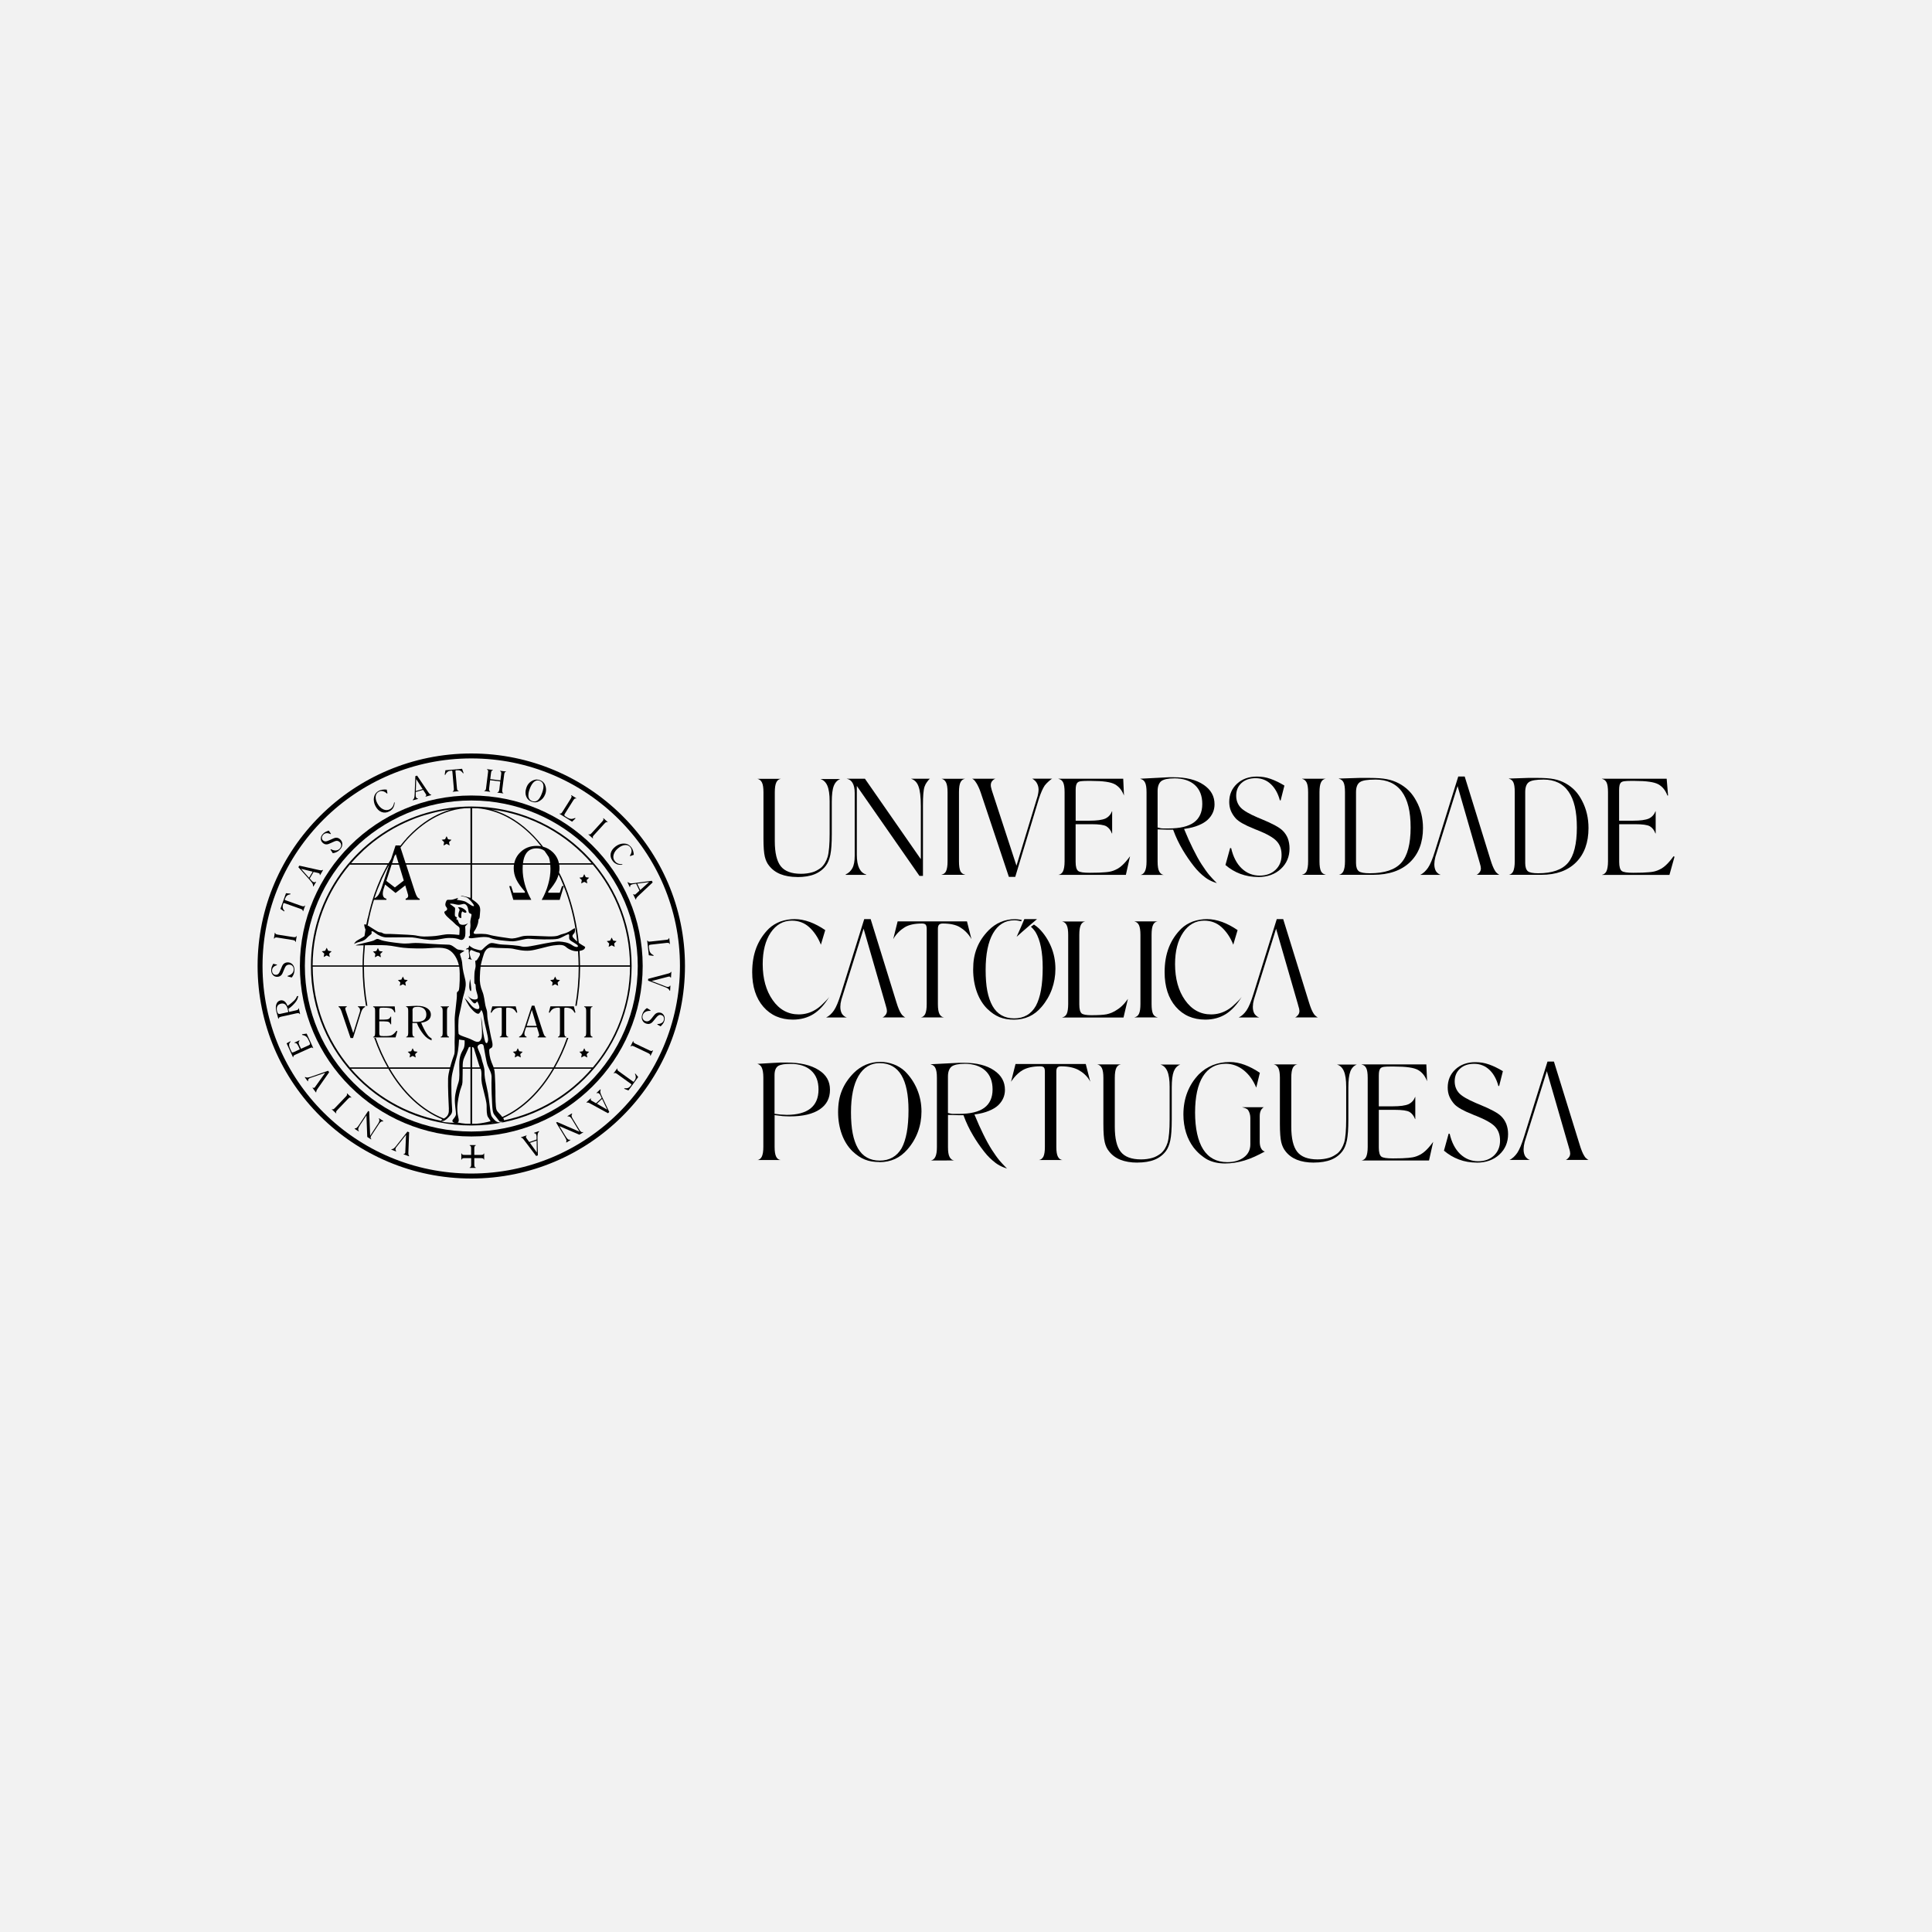 <svg width="300" height="300" viewBox="0 0 300 300" fill="none" xmlns="http://www.w3.org/2000/svg">
<rect width="300" height="300" fill="#F2F2F2"/>
<g clip-path="url(#clip0_246_294)">
<path d="M143.669 157.452C143.504 157.763 143.269 157.944 142.974 157.985H146.596C146.284 157.944 146.042 157.763 145.883 157.464C145.718 157.136 145.636 156.638 145.636 155.918V144.234C145.636 143.941 145.689 143.73 145.801 143.607C145.907 143.472 146.107 143.402 146.407 143.402C147.544 143.402 148.439 143.601 149.069 143.982C149.669 144.351 150.358 144.937 150.847 145.827L150.152 143.074H139.383L138.7 145.827C139.194 144.948 139.883 144.363 140.484 143.988C141.12 143.601 142.021 143.402 143.163 143.402C143.451 143.402 143.646 143.466 143.758 143.607C143.852 143.748 143.899 143.953 143.899 144.234V155.918C143.899 156.609 143.822 157.107 143.669 157.447M191.759 155.9C191.412 156.252 191.041 156.55 190.658 156.779C189.863 157.271 188.986 157.517 188.05 157.517C186.401 157.517 185.041 156.773 184.004 155.291C182.98 153.839 182.462 151.953 182.462 149.71C182.462 147.689 182.88 146.049 183.704 144.825C184.534 143.584 185.641 142.957 186.984 142.957C188.026 142.957 188.933 143.291 189.669 143.958C190.387 144.597 191.082 145.581 191.5 146.694L192.172 144.427C191.365 143.876 190.558 143.449 189.775 143.162C188.962 142.869 188.167 142.717 187.431 142.717C186.695 142.717 185.918 142.846 185.206 143.097C184.858 143.232 184.54 143.39 184.252 143.566C183.969 143.742 183.692 143.947 183.457 144.175C182.603 145.007 181.938 145.997 181.496 147.127C181.272 147.707 181.107 148.316 181.001 148.948C180.895 149.581 180.842 150.26 180.842 150.969C180.842 153.195 181.425 155.004 182.574 156.328C183.722 157.652 185.259 158.325 187.161 158.325C188.379 158.325 189.457 158.026 190.376 157.447C191.271 156.873 192.083 155.988 192.802 154.805C192.484 155.244 192.095 155.584 191.771 155.9M201.081 157.985H204.643C204.531 157.95 204.39 157.827 204.284 157.745C204.148 157.64 204.06 157.523 203.954 157.347C203.73 156.996 203.501 156.445 203.259 155.654L199.255 142.723H198.254L194.639 154.325C194.268 155.531 193.903 156.398 193.561 156.896C193.231 157.37 192.819 157.78 192.348 157.991H195.534C195.228 157.903 194.986 157.687 194.804 157.441C194.627 157.142 194.539 156.785 194.539 156.346L194.58 155.807L194.709 155.203L198.148 144.21L201.522 155.883L201.593 156.152C201.658 156.351 201.705 156.515 201.734 156.65C201.764 156.802 201.775 156.908 201.775 156.99C201.775 157.23 201.699 157.447 201.546 157.628C201.416 157.775 201.263 157.933 201.081 157.991M131.475 157.985C131.174 157.898 130.927 157.681 130.75 157.435C130.574 157.136 130.485 156.779 130.485 156.34L130.527 155.801L130.656 155.198L134.101 144.204L137.469 155.877L137.545 156.146C137.61 156.346 137.651 156.51 137.681 156.644C137.71 156.796 137.722 156.902 137.722 156.984C137.722 157.224 137.64 157.441 137.492 157.622C137.369 157.769 137.204 157.927 137.027 157.985H140.584C140.472 157.95 140.331 157.827 140.225 157.745C140.089 157.64 140.007 157.523 139.895 157.347C139.671 156.996 139.441 156.445 139.2 155.654L135.196 142.723H134.195L130.574 154.325C130.197 155.531 129.838 156.398 129.496 156.896C129.166 157.37 128.754 157.78 128.283 157.991H131.463L131.475 157.985ZM123.125 158.325C124.338 158.325 125.421 158.026 126.34 157.447C127.235 156.873 128.048 155.988 128.76 154.805C128.442 155.244 128.053 155.584 127.741 155.9C127.388 156.252 127.017 156.55 126.634 156.779C125.839 157.271 124.962 157.517 124.026 157.517C122.377 157.517 121.011 156.773 119.98 155.291C118.956 153.839 118.432 151.953 118.432 149.71C118.432 147.689 118.85 146.049 119.668 144.825C120.505 143.584 121.612 142.957 122.954 142.957C123.996 142.957 124.897 143.291 125.639 143.958C126.358 144.597 127.046 145.581 127.465 146.694L128.142 144.427C127.335 143.876 126.528 143.449 125.745 143.162C124.927 142.869 124.138 142.717 123.396 142.717C122.654 142.717 121.882 142.846 121.164 143.097C120.817 143.232 120.499 143.39 120.216 143.566C119.933 143.742 119.657 143.947 119.415 144.175C118.561 145.007 117.902 145.997 117.454 147.127C117.231 147.707 117.066 148.316 116.96 148.948C116.854 149.581 116.801 150.26 116.801 150.969C116.801 153.195 117.384 155.004 118.532 156.328C119.68 157.652 121.217 158.325 123.119 158.325M179.741 157.962C179.429 157.903 179.194 157.734 179.041 157.441C178.887 157.107 178.817 156.609 178.817 155.906V145.159C178.817 144.439 178.893 143.929 179.052 143.601C179.2 143.297 179.435 143.115 179.741 143.074H176.167V143.086C176.479 143.156 176.715 143.349 176.862 143.66C177.009 143.988 177.086 144.474 177.086 145.159V155.906C177.086 156.24 177.068 156.533 177.033 156.791C176.991 157.054 176.932 157.271 176.856 157.429C176.715 157.716 176.485 157.903 176.167 157.968V157.985H179.741V157.962ZM175.137 155.104C174.995 155.309 174.459 156.105 173.647 156.668C172.834 157.236 172.351 157.376 171.821 157.499C171.327 157.593 170.532 157.64 169.454 157.64C168.701 157.64 168.212 157.552 167.97 157.376C167.717 157.16 167.594 156.703 167.594 155.982V145.171C167.594 144.45 167.676 143.941 167.835 143.613C167.988 143.308 168.224 143.127 168.53 143.086H164.944V143.097C165.262 143.168 165.497 143.361 165.639 143.671C165.798 143.994 165.868 144.486 165.868 145.171V155.918C165.868 156.252 165.845 156.545 165.809 156.802C165.774 157.066 165.715 157.283 165.639 157.441C165.497 157.728 165.268 157.915 164.944 157.98V157.997H174.459L175.137 155.116V155.104ZM153.314 156.656C153.632 156.96 153.944 157.218 154.245 157.423C154.539 157.622 154.857 157.798 155.193 157.939C155.528 158.073 155.882 158.167 156.247 158.237C156.624 158.302 157.03 158.331 157.466 158.331C158.319 158.331 159.12 158.161 159.833 157.833C160.545 157.505 161.181 157.007 161.735 156.346C162.435 155.531 162.971 154.612 163.336 153.61C163.701 152.603 163.884 151.543 163.884 150.448C163.884 149.224 163.66 148.07 163.213 147.004C162.765 145.938 162.141 144.983 161.34 144.181C161.105 143.958 160.84 143.748 160.557 143.566C160.557 143.566 160.557 143.566 160.551 143.566L160.08 143.9C160.41 144.199 160.669 144.521 160.828 144.784C161.546 146.014 161.911 147.853 161.911 150.249C161.911 151.59 161.823 152.761 161.646 153.733C161.47 154.711 161.199 155.537 160.857 156.176C160.127 157.476 158.991 158.132 157.483 158.132C155.976 158.132 154.851 157.488 154.127 156.223C153.762 155.584 153.491 154.793 153.308 153.874C153.132 152.96 153.049 151.859 153.049 150.594C153.049 148.158 153.438 146.254 154.192 144.937C154.963 143.584 156.07 142.904 157.483 142.904C157.884 142.904 158.237 142.969 158.579 143.056L158.649 142.846C158.649 142.846 158.102 142.729 157.56 142.729C156.812 142.729 156.076 142.875 155.375 143.174C155.016 143.326 154.686 143.507 154.38 143.724C154.074 143.941 153.785 144.181 153.52 144.45C152.696 145.288 152.078 146.213 151.695 147.191C151.489 147.701 151.342 148.24 151.248 148.779C151.153 149.317 151.112 149.921 151.112 150.559C151.112 151.795 151.306 152.966 151.683 154.02C152.06 155.075 152.614 155.965 153.32 156.668M161.022 142.723H159.056C158.749 143.449 158.337 144.439 157.86 145.469C158.873 144.538 161.022 142.723 161.022 142.723Z" fill="black"/>
<path d="M123.796 136.181C122.801 136.181 121.918 136.028 121.188 135.736C120.457 135.443 119.869 134.998 119.427 134.43C119.121 134.066 118.903 133.598 118.762 133.024C118.62 132.438 118.55 131.484 118.55 130.183V123.021C118.55 122.335 118.479 121.843 118.32 121.515C118.173 121.205 117.925 121 117.602 120.936H121.264C120.952 120.977 120.711 121.158 120.558 121.463C120.393 121.791 120.31 122.3 120.31 123.021V130.617C120.31 132.427 120.622 133.733 121.235 134.506C121.853 135.291 122.913 135.683 124.385 135.683C125.021 135.683 125.61 135.601 126.134 135.449C126.369 135.384 126.605 135.291 126.823 135.168C127.041 135.05 127.258 134.91 127.459 134.763C127.941 134.353 128.295 133.779 128.519 133.047C128.619 132.69 128.695 132.204 128.748 131.595C128.801 130.98 128.825 130.277 128.825 129.492V124.42C128.825 123.366 128.707 122.546 128.466 121.99C128.23 121.451 127.865 121.105 127.376 120.965H130.485C130.014 121.141 129.673 121.515 129.472 122.031C129.26 122.564 129.16 123.39 129.16 124.532V129.516C129.16 130.933 129.084 132.011 128.937 132.725C128.789 133.428 128.566 133.99 128.259 134.4C127.818 134.992 127.229 135.443 126.511 135.741C125.786 136.04 124.868 136.192 123.79 136.192" fill="black"/>
<path d="M142.775 136.011L133.048 122.042V132.743C133.048 133.633 133.177 134.342 133.43 134.857C133.678 135.343 134.037 135.659 134.508 135.8V135.847H131.316V135.782C131.758 135.583 132.111 135.255 132.359 134.804C132.482 134.576 132.571 134.295 132.63 133.979C132.688 133.656 132.718 133.305 132.718 132.913V123.138C132.718 122.452 132.6 121.919 132.376 121.556C132.188 121.228 131.882 120.994 131.469 120.924H134.308L142.987 133.416V125.199C142.987 123.741 142.863 122.728 142.616 122.089C142.416 121.515 142.021 121.094 141.462 120.924H144.394C144.218 121.047 144.065 121.281 143.929 121.451C143.782 121.644 143.658 121.878 143.564 122.148C143.393 122.657 143.317 123.6 143.317 125.035V136.005H142.775V136.011Z" fill="black"/>
<path d="M146.195 135.841V135.823C146.519 135.753 146.761 135.577 146.902 135.285C146.978 135.115 147.037 134.898 147.079 134.64C147.12 134.383 147.137 134.09 147.137 133.756V123.015C147.137 122.329 147.061 121.837 146.908 121.515C146.761 121.205 146.525 121 146.201 120.93H149.858C149.546 120.977 149.304 121.158 149.151 121.457C148.986 121.785 148.91 122.294 148.91 123.015V133.762C148.91 134.459 148.986 134.963 149.139 135.296C149.298 135.583 149.54 135.759 149.864 135.818V135.841H146.207H146.195Z" fill="black"/>
<path d="M156.665 136.181L152.29 123.079C152.09 122.482 151.86 122.001 151.642 121.638C151.289 121.041 151.077 120.988 150.953 120.924H154.563C154.362 120.982 154.203 121.117 154.086 121.258C153.933 121.41 153.85 121.638 153.85 121.925C153.85 122.042 153.868 122.165 153.897 122.288L154.021 122.757L157.837 134.424L161.128 123.6L161.222 123.132C161.234 123.038 161.24 122.962 161.252 122.892C161.258 122.81 161.269 122.722 161.269 122.622C161.269 122.224 161.164 121.849 160.946 121.504C160.846 121.346 160.728 121.223 160.592 121.123C160.492 121.047 160.386 120.953 160.274 120.912H163.383C163.183 121.012 162.995 121.199 162.812 121.351C162.606 121.527 162.412 121.738 162.223 121.972C161.917 122.435 161.617 123.114 161.328 123.999L157.648 136.157H156.665V136.181Z" fill="black"/>
<path d="M164.361 135.841C164.668 135.794 164.909 135.607 165.068 135.29C165.145 135.121 165.203 134.91 165.245 134.652C165.286 134.4 165.309 134.096 165.309 133.762V123.015C165.309 122.288 165.233 121.785 165.074 121.474C164.927 121.187 164.685 121.006 164.355 120.941V120.924H174.413L174.531 123.536C174.383 123.144 174.201 122.81 173.989 122.534C173.753 122.23 173.459 121.978 173.117 121.785C172.475 121.433 171.274 121.258 169.449 121.258H168.807C168.407 121.258 168.089 121.275 167.865 121.305C167.618 121.334 167.441 121.398 167.335 121.504C167.229 121.597 167.147 121.75 167.099 121.943C167.052 122.119 167.029 122.359 167.029 122.657V127.437H169.178C169.743 127.437 170.232 127.407 170.638 127.355C171.056 127.296 171.392 127.214 171.645 127.103C172.122 126.874 172.47 126.488 172.67 125.967H172.693V129.416H172.652C172.47 128.912 172.181 128.543 171.798 128.309C171.416 128.087 170.656 127.981 169.472 127.981H167.023V133.832C167.023 134.57 167.152 135.033 167.423 135.249C167.688 135.443 168.259 135.525 169.237 135.525C170.326 135.525 171.098 135.495 171.604 135.443C171.857 135.425 172.087 135.396 172.287 135.361C172.481 135.326 172.693 135.267 172.905 135.191C173.117 135.109 173.335 135.009 173.559 134.886C173.783 134.758 174.012 134.588 174.236 134.383C174.613 134.049 175.025 133.569 175.473 132.959L174.825 135.847H164.355L164.361 135.841Z" fill="black"/>
<path d="M182.338 120.865C181.402 120.865 180.754 121 180.348 121.269C179.954 121.574 179.753 122.101 179.753 122.833V128.497L179.871 128.526C180.018 128.561 180.142 128.59 180.242 128.608C180.342 128.631 180.466 128.637 180.601 128.637H181.502C183.228 128.637 184.535 128.327 185.389 127.706C186.254 127.079 186.69 126.113 186.69 124.842C186.69 123.571 186.301 122.587 185.536 121.896C184.776 121.211 183.699 120.859 182.338 120.859M188.951 137.124C188.951 137.124 187.997 136.889 187.167 136.263C186.525 135.782 185.918 135.191 185.377 134.494C184.747 133.691 184.17 132.848 183.657 131.987C183.069 130.992 182.574 129.961 182.203 128.936L182.162 128.836H181.343L180.012 128.795H179.753V133.785C179.753 134.506 179.836 135.009 180.001 135.314C180.154 135.624 180.395 135.812 180.713 135.859H177.08C177.386 135.806 177.628 135.618 177.781 135.302C177.952 134.957 178.034 134.459 178.034 133.768V123.032C178.034 122.294 177.952 121.791 177.787 121.486C177.645 121.199 177.41 121.017 177.08 120.953V120.918L181.496 120.689H182.209C184.176 120.689 185.754 121.082 186.896 121.861C188.038 122.634 188.592 123.63 188.592 124.895C188.592 125.814 188.238 126.617 187.544 127.278C187.196 127.606 186.713 127.905 186.113 128.151C185.506 128.403 184.817 128.579 184.064 128.684L183.863 128.713L183.94 128.901C184.37 129.955 184.811 130.921 185.241 131.788C185.701 132.719 186.142 133.528 186.56 134.178C186.937 134.769 187.467 135.513 187.762 135.859C188.362 136.561 188.945 137.118 188.945 137.118" fill="black"/>
<path d="M195.381 136.181C194.403 136.181 193.467 136.017 192.601 135.694C191.765 135.384 190.988 134.921 190.287 134.318L191.017 131.677L191.176 131.706C191.482 133.035 192.024 134.09 192.784 134.822C193.573 135.583 194.521 135.964 195.604 135.964C196.605 135.964 197.43 135.665 198.054 135.08C198.684 134.488 199.002 133.721 199.002 132.784C199.002 131.847 198.749 131.167 198.242 130.617C197.748 130.072 196.758 129.504 195.222 128.889C195.11 128.86 194.939 128.789 194.668 128.666C193.284 128.116 192.354 127.589 191.895 127.091C191.559 126.716 191.3 126.312 191.129 125.896C190.958 125.48 190.876 125.018 190.876 124.52C190.876 123.389 191.276 122.446 192.077 121.703C192.878 120.959 193.92 120.584 195.169 120.584C195.534 120.584 195.893 120.613 196.234 120.666C196.57 120.719 196.929 120.812 197.306 120.947C197.971 121.181 198.696 121.527 199.443 121.984L198.855 124.291L198.737 124.268C198.454 123.22 197.989 122.382 197.353 121.779C196.7 121.152 195.899 120.836 194.974 120.836C194.05 120.836 193.343 121.082 192.79 121.574C192.236 122.072 191.954 122.733 191.954 123.553C191.954 124.28 192.189 124.9 192.648 125.398C193.084 125.861 193.938 126.365 195.263 126.933L195.857 127.179C197.577 127.882 198.69 128.491 199.167 128.977C199.514 129.316 199.791 129.726 199.973 130.189C200.062 130.429 200.127 130.675 200.168 130.921C200.215 131.179 200.238 131.46 200.238 131.753C200.238 133.03 199.785 134.096 198.884 134.927C197.983 135.759 196.806 136.186 195.386 136.186" fill="black"/>
<path d="M202.182 135.841V135.823C202.511 135.753 202.741 135.577 202.888 135.285C202.965 135.121 203.024 134.91 203.065 134.64C203.106 134.383 203.124 134.09 203.124 133.756V123.015C203.124 122.329 203.047 121.837 202.894 121.515C202.741 121.205 202.511 121.012 202.188 120.941V120.924H205.844C205.532 120.971 205.291 121.152 205.138 121.457C204.973 121.785 204.89 122.294 204.89 123.015V133.762C204.89 134.459 204.967 134.957 205.126 135.296C205.285 135.583 205.526 135.759 205.844 135.818V135.841H202.188H202.182Z" fill="black"/>
<path d="M213.541 121.053C212.34 121.053 211.569 121.181 211.174 121.445C210.768 121.714 210.562 122.242 210.562 123.015V134.014C210.562 134.617 210.703 135.044 210.992 135.285C211.286 135.495 211.84 135.601 212.694 135.601C214.99 135.601 216.639 135.05 217.598 133.967C218.552 132.883 219.041 131.05 219.041 128.502C219.041 125.955 218.582 124.174 217.687 122.939C216.78 121.685 215.384 121.047 213.541 121.047M207.895 135.841C208.201 135.788 208.442 135.601 208.601 135.29C208.678 135.126 208.737 134.921 208.784 134.652C208.825 134.394 208.848 134.096 208.848 133.762V123.003C208.848 122.277 208.772 121.767 208.613 121.463C208.466 121.176 208.224 120.994 207.9 120.93V120.894L211.033 120.795H212.705C213.771 120.795 214.66 120.859 215.332 120.988C216.003 121.117 216.633 121.334 217.204 121.638C217.781 121.943 218.299 122.318 218.747 122.763C219.194 123.208 219.595 123.758 219.936 124.403C220.619 125.644 220.961 127.056 220.961 128.584C220.961 130.828 220.272 132.614 218.917 133.902C217.557 135.191 215.644 135.841 213.235 135.841H207.906H207.895Z" fill="black"/>
<path d="M239.649 121.053C238.513 121.053 237.783 121.181 237.412 121.445C237.023 121.714 236.835 122.242 236.835 123.015V134.014C236.835 134.617 236.97 135.044 237.241 135.285C237.518 135.495 238.042 135.601 238.849 135.601C241.021 135.601 242.582 135.05 243.489 133.967C244.395 132.883 244.855 131.05 244.855 128.502C244.855 125.955 244.425 124.174 243.571 122.939C242.717 121.685 241.398 121.047 239.655 121.047M234.303 135.841C234.591 135.788 234.821 135.601 234.974 135.29C235.045 135.126 235.104 134.921 235.145 134.652C235.186 134.394 235.21 134.096 235.21 133.762V123.003C235.21 122.277 235.139 121.767 234.986 121.463C234.85 121.176 234.621 120.994 234.309 120.93V120.894L237.265 120.795H238.849C239.861 120.795 240.692 120.859 241.333 120.988C241.963 121.117 242.564 121.334 243.106 121.638C243.648 121.943 244.142 122.318 244.566 122.763C244.99 123.208 245.367 123.758 245.691 124.403C246.338 125.644 246.662 127.056 246.662 128.584C246.662 130.828 246.015 132.614 244.731 133.902C243.441 135.191 241.634 135.841 239.361 135.841H234.32H234.303Z" fill="black"/>
<path d="M248.742 135.841C249.048 135.788 249.29 135.601 249.449 135.29C249.525 135.127 249.584 134.916 249.625 134.652C249.667 134.394 249.69 134.096 249.69 133.762V123.015C249.69 122.288 249.614 121.785 249.455 121.474C249.307 121.187 249.066 121.006 248.742 120.941V120.924H258.799L259.017 123.524L258.917 123.536C258.77 123.144 258.587 122.81 258.375 122.534C258.14 122.23 257.846 121.978 257.504 121.785C256.862 121.433 255.655 121.258 253.83 121.258H253.188C252.787 121.258 252.469 121.275 252.252 121.305C252.004 121.334 251.828 121.398 251.716 121.498C251.61 121.597 251.527 121.738 251.48 121.943C251.439 122.119 251.415 122.359 251.415 122.657V127.437H253.565C254.136 127.437 254.625 127.407 255.031 127.355C255.443 127.296 255.785 127.214 256.038 127.103C256.515 126.874 256.862 126.488 257.068 125.967H257.092V129.416H257.051C256.868 128.912 256.58 128.543 256.197 128.309C255.814 128.087 255.054 127.981 253.877 127.981H251.427V133.832C251.427 134.57 251.557 135.033 251.828 135.249C252.099 135.443 252.67 135.525 253.635 135.525C254.725 135.525 255.496 135.495 256.002 135.443C256.256 135.425 256.485 135.396 256.686 135.361C256.88 135.326 257.092 135.267 257.304 135.191C257.516 135.115 257.734 135.009 257.957 134.886C258.181 134.758 258.411 134.588 258.635 134.383C259.011 134.049 259.424 133.569 259.871 132.959L260.018 133.036L259.229 135.853H248.76L248.742 135.841Z" fill="black"/>
<path d="M229.27 135.841H232.826C232.714 135.806 232.567 135.683 232.467 135.595C232.326 135.489 232.243 135.378 232.137 135.197C231.913 134.845 231.684 134.295 231.442 133.504L227.438 120.578H226.437L222.816 132.18C222.445 133.387 222.08 134.254 221.738 134.752C221.409 135.22 221.002 135.636 220.525 135.847H223.711C223.405 135.759 223.163 135.542 222.987 135.296C222.81 134.998 222.722 134.634 222.722 134.195L222.763 133.656L222.887 133.053L226.331 122.06L229.699 133.732L229.776 134.002C229.835 134.201 229.882 134.365 229.911 134.506C229.941 134.652 229.953 134.763 229.953 134.845C229.953 135.085 229.876 135.302 229.723 135.484C229.599 135.636 229.44 135.788 229.264 135.847" fill="black"/>
<path d="M243.119 180.112H246.676C246.564 180.077 246.422 179.954 246.316 179.872C246.181 179.767 246.093 179.65 245.993 179.468C245.769 179.117 245.539 178.566 245.298 177.776L241.294 164.844H240.293L236.671 176.446C236.3 177.653 235.935 178.519 235.6 179.017C235.27 179.486 234.864 179.902 234.387 180.112H237.566C237.26 180.025 237.025 179.814 236.842 179.562C236.666 179.263 236.577 178.9 236.583 178.467L236.624 177.928L236.748 177.325L240.193 166.331L243.567 178.004L243.643 178.273C243.702 178.472 243.755 178.636 243.779 178.771C243.808 178.918 243.82 179.029 243.82 179.111C243.82 179.351 243.743 179.568 243.584 179.755C243.455 179.902 243.302 180.06 243.125 180.118" fill="black"/>
<path d="M203.989 180.528C202.994 180.528 202.111 180.376 201.375 180.083C200.651 179.79 200.056 179.345 199.62 178.777C199.32 178.414 199.096 177.946 198.955 177.372C198.814 176.786 198.743 175.831 198.743 174.531V167.362C198.743 166.677 198.666 166.191 198.513 165.863C198.36 165.553 198.119 165.348 197.795 165.283H201.457C201.145 165.324 200.904 165.506 200.751 165.81C200.586 166.138 200.509 166.648 200.509 167.368V174.964C200.509 176.774 200.822 178.08 201.434 178.853C202.052 179.638 203.112 180.031 204.584 180.031C205.226 180.031 205.815 179.949 206.339 179.796C206.569 179.732 206.81 179.638 207.028 179.515C207.246 179.398 207.458 179.257 207.67 179.105C208.152 178.695 208.506 178.121 208.73 177.389C208.83 177.032 208.906 176.54 208.959 175.931C209.006 175.322 209.036 174.613 209.036 173.828V168.75C209.036 167.696 208.918 166.882 208.677 166.326C208.447 165.787 208.082 165.435 207.587 165.301H210.696C210.225 165.476 209.884 165.851 209.683 166.367C209.477 166.906 209.371 167.725 209.371 168.868V173.852C209.371 175.263 209.295 176.347 209.148 177.061C209 177.764 208.777 178.326 208.47 178.73C208.029 179.322 207.44 179.779 206.722 180.072C205.991 180.37 205.079 180.523 204.001 180.523" fill="black"/>
<path d="M176.579 180.528C175.584 180.528 174.707 180.376 173.965 180.083C173.235 179.79 172.646 179.345 172.21 178.777C171.904 178.414 171.68 177.946 171.545 177.372C171.403 176.786 171.333 175.831 171.333 174.531V167.362C171.333 166.677 171.256 166.191 171.103 165.863C170.95 165.553 170.709 165.348 170.385 165.283H174.053C173.741 165.324 173.5 165.506 173.347 165.81C173.188 166.138 173.105 166.648 173.105 167.368V174.964C173.105 176.774 173.411 178.08 174.03 178.853C174.648 179.638 175.708 180.031 177.18 180.031C177.816 180.031 178.405 179.949 178.929 179.796C179.164 179.732 179.394 179.638 179.618 179.515C179.836 179.398 180.053 179.257 180.254 179.105C180.736 178.695 181.09 178.121 181.314 177.389C181.414 177.032 181.49 176.54 181.543 175.931C181.596 175.322 181.62 174.613 181.62 173.828V168.75C181.62 167.696 181.502 166.882 181.261 166.326C181.025 165.787 180.666 165.435 180.171 165.301H183.28C182.809 165.476 182.468 165.851 182.262 166.367C182.055 166.906 181.949 167.725 181.949 168.868V173.852C181.949 175.263 181.873 176.347 181.726 177.061C181.578 177.764 181.349 178.326 181.049 178.73C180.607 179.322 180.018 179.779 179.3 180.072C178.575 180.37 177.657 180.523 176.579 180.523" fill="black"/>
<path d="M211.428 180.195C211.734 180.148 211.975 179.96 212.134 179.644C212.211 179.474 212.27 179.263 212.311 179.006C212.352 178.754 212.376 178.455 212.376 178.115V167.368C212.376 166.642 212.299 166.138 212.14 165.834C211.993 165.547 211.752 165.365 211.422 165.301V165.283H221.479L221.597 167.895C221.45 167.509 221.267 167.169 221.055 166.894C220.814 166.583 220.525 166.332 220.184 166.138C219.536 165.781 218.341 165.611 216.515 165.611H215.873C215.473 165.611 215.155 165.623 214.937 165.652C214.69 165.681 214.513 165.752 214.407 165.845C214.295 165.939 214.219 166.091 214.166 166.291C214.125 166.466 214.101 166.706 214.101 167.005V171.79H216.25C216.816 171.79 217.304 171.761 217.711 171.708C218.129 171.65 218.47 171.568 218.718 171.456C219.2 171.228 219.542 170.847 219.748 170.32H219.766V173.77H219.73C219.542 173.272 219.253 172.897 218.871 172.663C218.488 172.44 217.728 172.335 216.551 172.335H214.101V178.186C214.101 178.924 214.231 179.386 214.501 179.603C214.766 179.79 215.338 179.878 216.309 179.878C217.399 179.878 218.17 179.849 218.676 179.796C218.93 179.773 219.159 179.744 219.359 179.708C219.554 179.673 219.766 179.615 219.978 179.539C220.19 179.457 220.413 179.357 220.631 179.234C220.855 179.105 221.085 178.935 221.308 178.73C221.685 178.397 222.097 177.916 222.545 177.307L221.897 180.2H211.428V180.195Z" fill="black"/>
<path d="M149.776 165.189C148.84 165.189 148.192 165.324 147.791 165.593C147.397 165.898 147.197 166.425 147.197 167.163V172.821L147.314 172.85C147.462 172.885 147.585 172.914 147.685 172.932C147.791 172.955 147.909 172.961 148.039 172.961H148.94C150.665 172.961 151.978 172.651 152.826 172.03C153.692 171.403 154.127 170.437 154.127 169.166C154.127 167.895 153.739 166.911 152.973 166.22C152.214 165.535 151.136 165.184 149.77 165.184M156.388 181.448C156.388 181.448 155.435 181.214 154.604 180.587C153.962 180.101 153.356 179.521 152.814 178.818C152.184 178.016 151.607 177.178 151.101 176.317C150.506 175.322 150.023 174.297 149.646 173.266L149.611 173.166H148.792L147.462 173.125H147.203V178.115C147.203 178.836 147.279 179.339 147.45 179.65C147.603 179.96 147.844 180.148 148.168 180.194L144.535 180.2C144.841 180.148 145.083 179.96 145.236 179.644C145.407 179.298 145.483 178.801 145.483 178.109V167.374C145.483 166.636 145.401 166.132 145.236 165.822C145.095 165.535 144.859 165.353 144.529 165.289V165.254L148.946 165.031H149.664C151.631 165.031 153.209 165.424 154.351 166.203C155.493 166.976 156.047 167.971 156.047 169.236C156.047 170.162 155.694 170.958 154.999 171.626C154.651 171.954 154.169 172.247 153.562 172.493C152.961 172.745 152.267 172.92 151.513 173.026L151.313 173.055L151.389 173.242C151.819 174.291 152.255 175.263 152.685 176.13C153.138 177.061 153.586 177.869 154.004 178.525C154.38 179.117 154.91 179.861 155.205 180.206C155.805 180.909 156.388 181.465 156.388 181.465" fill="black"/>
<path d="M229.31 180.528C228.333 180.528 227.396 180.37 226.531 180.042C225.695 179.732 224.918 179.269 224.217 178.672L224.947 176.03L225.106 176.06C225.412 177.389 225.954 178.437 226.713 179.175C227.502 179.931 228.451 180.317 229.534 180.317C230.535 180.317 231.359 180.019 231.984 179.433C232.608 178.841 232.926 178.068 232.926 177.137C232.926 176.206 232.672 175.521 232.172 174.97C231.677 174.425 230.688 173.863 229.151 173.242C229.045 173.213 228.869 173.143 228.598 173.02C227.214 172.475 226.284 171.942 225.824 171.444C225.489 171.064 225.23 170.665 225.053 170.244C224.882 169.828 224.8 169.365 224.8 168.867C224.8 167.737 225.2 166.788 225.995 166.05C226.796 165.306 227.838 164.932 229.092 164.932C229.457 164.932 229.811 164.961 230.158 165.014C230.494 165.066 230.853 165.166 231.23 165.295C231.895 165.529 232.614 165.875 233.367 166.331L232.784 168.645L232.667 168.621C232.384 167.573 231.919 166.736 231.289 166.132C230.629 165.506 229.828 165.189 228.904 165.189C227.979 165.189 227.273 165.435 226.725 165.927C226.166 166.425 225.883 167.093 225.883 167.907C225.883 168.633 226.119 169.254 226.578 169.752C227.014 170.214 227.868 170.718 229.198 171.286L229.793 171.532C231.507 172.235 232.619 172.838 233.102 173.33C233.45 173.67 233.721 174.08 233.903 174.543C233.991 174.777 234.056 175.029 234.103 175.275C234.15 175.527 234.174 175.808 234.174 176.106C234.174 177.383 233.721 178.449 232.82 179.281C231.919 180.112 230.741 180.534 229.322 180.534" fill="black"/>
<path d="M122.73 165.195C121.835 165.195 121.223 165.301 120.84 165.517C120.457 165.775 120.269 166.249 120.269 166.941V172.95L121.217 173.067C121.317 173.067 121.482 173.078 121.723 173.09C121.971 173.102 122.112 173.114 122.153 173.114C123.778 173.114 125.021 172.78 125.845 172.13C126.681 171.468 127.099 170.472 127.099 169.178C127.099 167.883 126.717 166.923 125.951 166.232C125.192 165.541 124.108 165.195 122.724 165.195M117.596 180.136C117.902 180.095 118.137 179.913 118.296 179.597C118.373 179.433 118.432 179.222 118.473 178.964C118.514 178.713 118.532 178.414 118.532 178.074V167.321C118.532 166.589 118.432 166.103 118.291 165.787C118.067 165.283 117.59 165.195 117.59 165.195L119.933 165.055L121.235 164.99H122.112C124.238 164.99 125.928 165.383 127.129 166.156C128.307 166.894 128.878 167.895 128.878 169.219C128.878 170.542 128.36 171.532 127.3 172.253C126.234 172.979 124.668 173.354 122.654 173.354C122.542 173.354 122.336 173.348 122.047 173.336C121.753 173.319 121.588 173.313 121.553 173.313L120.281 173.155V178.074C120.281 178.777 120.357 179.281 120.522 179.609C120.675 179.919 120.917 180.095 121.235 180.13H117.608L117.596 180.136Z" fill="black"/>
<path d="M136.61 165.078C135.185 165.078 134.072 165.757 133.295 167.093C132.529 168.405 132.141 170.302 132.141 172.727C132.141 173.98 132.229 175.081 132.406 175.989C132.582 176.903 132.859 177.688 133.224 178.32C133.954 179.579 135.097 180.218 136.604 180.218C138.111 180.218 139.266 179.568 140.008 178.285C140.355 177.647 140.62 176.833 140.802 175.855C140.979 174.888 141.073 173.717 141.073 172.387C141.073 170.004 140.702 168.176 139.972 166.958C139.23 165.716 138.1 165.084 136.61 165.084M136.586 180.44C136.145 180.44 135.733 180.411 135.356 180.347C134.979 180.288 134.62 180.189 134.284 180.048C133.948 179.913 133.625 179.743 133.324 179.538C133.018 179.333 132.706 179.076 132.382 178.777C131.664 178.074 131.104 177.19 130.722 176.141C130.339 175.087 130.139 173.928 130.139 172.692C130.139 172.053 130.186 171.456 130.28 170.911C130.368 170.373 130.527 169.84 130.733 169.33C131.128 168.352 131.752 167.432 132.582 166.595C132.847 166.331 133.142 166.085 133.454 165.875C133.766 165.658 134.107 165.476 134.461 165.324C135.179 165.031 135.927 164.885 136.687 164.885C137.399 164.885 138.106 165.019 138.789 165.277C139.113 165.4 139.425 165.552 139.713 165.734C140.008 165.916 140.272 166.115 140.514 166.343C141.321 167.145 141.962 168.088 142.41 169.16C142.857 170.226 143.087 171.38 143.087 172.598C143.087 173.687 142.905 174.748 142.534 175.749C142.163 176.751 141.621 177.664 140.908 178.478C140.349 179.128 139.701 179.632 138.983 179.96C138.259 180.288 137.452 180.458 136.581 180.458" fill="black"/>
<path d="M161.312 180.13C161.613 180.089 161.848 179.913 162.019 179.603C162.178 179.263 162.249 178.771 162.249 178.086V166.39C162.249 166.115 162.207 165.91 162.113 165.775C162.001 165.64 161.813 165.576 161.518 165.576C160.37 165.576 159.475 165.793 158.822 166.156C157.726 166.771 156.99 167.983 156.99 167.983L157.691 165.219H168.596L169.303 167.983C169.303 167.983 168.843 166.888 167.477 166.15C166.83 165.799 165.941 165.576 164.786 165.576C164.492 165.576 164.292 165.64 164.186 165.775C164.08 165.898 164.027 166.103 164.027 166.39V178.086C164.027 178.795 164.103 179.293 164.274 179.615C164.433 179.919 164.675 180.095 164.992 180.13H161.306H161.312Z" fill="black"/>
<path d="M190.223 180.663C189.205 180.663 188.292 180.464 187.509 180.071C187.126 179.861 186.743 179.591 186.378 179.281C186.013 178.97 185.66 178.595 185.33 178.174C185.089 177.852 184.871 177.5 184.676 177.125C184.482 176.751 184.311 176.341 184.176 175.901C183.899 175.017 183.758 174.062 183.758 173.055C183.758 171.807 183.964 170.654 184.364 169.623C184.565 169.102 184.818 168.604 185.112 168.141C185.412 167.678 185.766 167.227 186.16 166.812C186.472 166.513 186.802 166.244 187.144 166.009C187.485 165.787 187.874 165.576 188.304 165.394C189.128 165.072 190.017 164.908 190.942 164.908C191.707 164.908 192.49 165.055 193.273 165.347C194.033 165.629 194.828 166.044 195.629 166.583L195.069 168.885C194.604 167.76 193.956 166.853 193.138 166.197C192.296 165.523 191.354 165.178 190.335 165.178C188.798 165.178 187.603 165.839 186.784 167.151C185.978 168.44 185.571 170.326 185.571 172.756C185.571 175.187 185.995 177.161 186.826 178.467C187.668 179.79 188.922 180.458 190.565 180.458C191.619 180.458 192.49 180.206 193.138 179.72C193.815 179.222 194.151 178.537 194.151 177.694V173.611C194.151 173.377 194.121 173.155 194.062 172.938C194.004 172.727 193.909 172.528 193.803 172.37C193.709 172.235 193.527 172.13 193.226 172.03C193.091 171.989 192.961 171.954 192.844 171.925H196.259C196.112 171.995 195.982 172.112 195.864 172.282C195.693 172.551 195.611 172.891 195.611 173.289V177.313C195.611 177.764 195.699 178.121 195.864 178.385C195.994 178.613 196.176 178.754 196.406 178.806C195.829 179.117 195.305 179.38 194.846 179.591C194.292 179.843 193.756 180.042 193.262 180.194C192.213 180.511 191.195 180.663 190.229 180.663" fill="black"/>
<path d="M64.048 156.914C64.048 156.697 64.107 156.545 64.224 156.457C64.342 156.381 64.548 156.34 64.843 156.34C65.272 156.34 65.602 156.439 65.844 156.65C66.079 156.855 66.203 157.16 66.203 157.546C66.203 157.933 66.067 158.22 65.808 158.407C65.537 158.6 65.125 158.688 64.572 158.688H64.283C64.242 158.688 64.213 158.688 64.171 158.682C64.148 158.682 64.107 158.671 64.06 158.659V156.908L64.048 156.914ZM63.082 156.357C63.194 156.369 63.27 156.422 63.318 156.51C63.365 156.597 63.388 156.756 63.388 156.978V160.369C63.388 160.58 63.365 160.732 63.312 160.832C63.259 160.937 63.182 160.984 63.076 160.984V161.078H64.354V160.984C64.242 160.984 64.165 160.931 64.112 160.832C64.065 160.738 64.036 160.592 64.036 160.375V158.846H64.071L64.501 158.858H64.731C64.855 159.186 65.013 159.514 65.208 159.83C65.373 160.1 65.561 160.369 65.767 160.627C65.944 160.849 66.144 161.043 66.356 161.195C66.538 161.324 66.756 161.447 67.016 161.552V161.248C66.839 161.154 66.692 161.037 66.556 160.902C66.462 160.803 66.356 160.656 66.232 160.469C66.103 160.27 65.956 160.018 65.814 159.725C65.679 159.444 65.532 159.145 65.396 158.817C65.644 158.776 65.867 158.723 66.073 158.641C66.279 158.559 66.438 158.46 66.556 158.355C66.792 158.138 66.904 157.874 66.904 157.564C66.904 157.148 66.715 156.814 66.338 156.562C65.956 156.31 65.437 156.188 64.784 156.188H64.548L64.148 156.205L63.07 156.258V156.357H63.082Z" fill="black"/>
<path d="M62.081 153.077L62.559 152.832L63.024 153.077L62.929 152.556L63.312 152.187L62.788 152.111L62.559 151.637L62.323 152.111L61.787 152.187L62.17 152.556L62.081 153.077Z" fill="black"/>
<path d="M104.189 150.91C104.172 150.951 104.148 150.975 104.13 150.998C104.101 151.021 104.072 151.045 104.03 151.068C103.954 151.115 103.842 151.156 103.707 151.185L100.645 151.994L100.633 152.269L103.341 153.311C103.53 153.388 103.677 153.458 103.771 153.54C103.824 153.587 103.866 153.628 103.901 153.68C103.936 153.727 103.96 153.78 103.977 153.833H104.054L104.101 153.054H104.036C104.036 153.054 104.007 153.106 103.983 153.136C103.966 153.159 103.942 153.183 103.907 153.2C103.83 153.241 103.754 153.259 103.671 153.253C103.654 153.253 103.636 153.253 103.612 153.241C103.595 153.241 103.577 153.241 103.565 153.235L103.465 153.206L101.18 152.327L103.76 151.66L103.866 151.642C103.866 151.642 103.918 151.631 103.942 151.636C103.995 151.642 104.036 151.66 104.066 151.689C104.095 151.724 104.107 151.759 104.119 151.812H104.189L104.248 150.916H104.178L104.189 150.91Z" fill="black"/>
<path d="M69.713 160.973C69.601 160.961 69.519 160.914 69.478 160.832C69.431 160.732 69.407 160.574 69.407 160.369V156.966C69.407 156.75 69.437 156.592 69.484 156.504C69.531 156.41 69.607 156.363 69.713 156.363V156.27H68.436V156.363C68.541 156.375 68.624 156.428 68.665 156.521C68.712 156.615 68.736 156.767 68.736 156.972V160.375C68.736 160.475 68.736 160.563 68.712 160.645C68.712 160.732 68.689 160.791 68.665 160.838C68.624 160.926 68.541 160.973 68.436 160.99V161.084H69.713V160.984V160.973Z" fill="black"/>
<path d="M102.569 157.265C102.458 157.236 102.346 157.224 102.24 157.236C102.134 157.248 102.022 157.283 101.916 157.336C101.769 157.412 101.598 157.582 101.392 157.863C101.345 157.91 101.321 157.956 101.309 157.974C101.086 158.273 100.897 158.454 100.75 158.53C100.603 158.601 100.444 158.618 100.255 158.566C100.067 158.507 99.92 158.402 99.837 158.232C99.749 158.068 99.737 157.88 99.796 157.664C99.861 157.435 99.99 157.254 100.208 157.131C100.414 157.008 100.673 156.955 100.985 156.967L101.027 156.885L100.45 156.533C100.261 156.656 100.108 156.808 99.979 156.99C99.855 157.16 99.767 157.365 99.702 157.582C99.608 157.91 99.631 158.197 99.761 158.454C99.884 158.718 100.102 158.882 100.385 158.958C100.456 158.975 100.52 158.987 100.579 158.993C100.638 159.005 100.703 159.005 100.762 158.993C100.88 158.981 100.985 158.946 101.086 158.882C101.233 158.806 101.433 158.595 101.698 158.249L101.786 158.132C101.987 157.88 102.151 157.722 102.275 157.652C102.393 157.587 102.54 157.57 102.681 157.617C102.852 157.664 102.97 157.757 103.041 157.898C103.111 158.05 103.117 158.214 103.07 158.407C103.017 158.606 102.905 158.753 102.728 158.852C102.558 158.958 102.352 159.005 102.098 159.005L102.057 159.075L102.575 159.374C102.734 159.221 102.864 159.081 102.958 158.94C103.005 158.864 103.046 158.782 103.088 158.712C103.117 158.642 103.147 158.56 103.17 158.478C103.241 158.191 103.229 157.933 103.111 157.699C102.993 157.47 102.805 157.318 102.552 157.242" fill="black"/>
<path d="M101.168 163.199C101.098 163.199 100.986 163.169 100.85 163.105L98.666 162.062C98.595 162.033 98.536 161.998 98.495 161.963C98.448 161.933 98.413 161.898 98.395 161.875C98.342 161.822 98.33 161.752 98.365 161.682L98.307 161.652L97.912 162.466L97.971 162.502C98.012 162.431 98.077 162.396 98.142 162.39C98.212 162.39 98.324 162.425 98.46 162.49L100.656 163.532C100.797 163.597 100.892 163.667 100.933 163.726C100.98 163.784 100.986 163.849 100.95 163.913L101.015 163.942L101.41 163.122L101.357 163.093C101.31 163.158 101.245 163.193 101.174 163.193" fill="black"/>
<path d="M98.588 166.748C98.7 166.964 98.736 167.158 98.718 167.322C98.706 167.491 98.618 167.679 98.465 167.89C98.43 167.942 98.4 167.96 98.376 167.966C98.335 167.966 98.306 167.948 98.259 167.919L96.115 166.373C95.992 166.291 95.909 166.209 95.88 166.144C95.844 166.074 95.844 166.01 95.886 165.945L95.839 165.904L95.291 166.648L95.344 166.689C95.391 166.619 95.456 166.595 95.521 166.607C95.603 166.619 95.697 166.672 95.827 166.759L97.964 168.3C98.017 168.335 98.047 168.364 98.047 168.393C98.047 168.423 98.047 168.458 98.005 168.505C97.852 168.716 97.699 168.856 97.546 168.926C97.393 168.991 97.199 169.008 96.957 168.979L96.928 169.073L97.582 169.325L99.101 167.24L98.653 166.701L98.571 166.748H98.588Z" fill="black"/>
<path d="M94.285 172.311L92.69 171.386L93.49 170.636L94.285 172.311ZM93.22 169.57C93.202 169.441 93.22 169.318 93.278 169.207L93.22 169.148L92.619 169.711L92.672 169.763C92.743 169.722 92.807 169.711 92.872 169.722C92.943 169.74 93.008 169.781 93.067 169.845L93.149 169.933L93.22 170.056L93.426 170.501L92.554 171.31L91.995 170.993L91.936 170.958C91.895 170.941 91.865 170.917 91.836 170.9C91.806 170.882 91.795 170.87 91.783 170.859C91.748 170.823 91.73 170.782 91.73 170.741C91.73 170.695 91.742 170.654 91.777 170.613L91.718 170.56L91.059 171.175L91.106 171.228C91.106 171.228 91.165 171.204 91.194 171.198C91.235 171.198 91.276 171.198 91.318 171.21C91.406 171.222 91.535 171.286 91.683 171.374L94.403 172.862L94.609 172.668L93.42 170.162C93.302 169.904 93.231 169.711 93.214 169.576" fill="black"/>
<path d="M61.686 160.112L61.575 160.053C61.416 160.258 61.274 160.416 61.145 160.527C61.074 160.592 61.009 160.639 60.938 160.686C60.868 160.721 60.797 160.75 60.738 160.779C60.662 160.803 60.603 160.814 60.538 160.832C60.473 160.844 60.403 160.85 60.32 160.861C60.155 160.885 59.914 160.885 59.561 160.885C59.266 160.885 59.084 160.861 59.007 160.809C58.937 160.75 58.895 160.615 58.895 160.399V158.595H59.643C60.008 158.595 60.255 158.636 60.367 158.694C60.497 158.77 60.585 158.888 60.638 159.051H60.738V157.863H60.65C60.591 158.032 60.479 158.15 60.332 158.232C60.261 158.261 60.15 158.284 60.02 158.302C59.89 158.319 59.737 158.331 59.555 158.331H58.907V156.873C58.907 156.779 58.913 156.715 58.931 156.656C58.942 156.603 58.96 156.562 58.984 156.539C59.013 156.516 59.066 156.498 59.131 156.486C59.202 156.48 59.307 156.475 59.431 156.475H59.637C60.22 156.475 60.603 156.527 60.803 156.633C60.909 156.691 60.997 156.767 61.068 156.855C61.139 156.949 61.203 157.06 61.251 157.195L61.374 157.183L61.292 156.27H57.947V156.369C58.059 156.381 58.136 156.428 58.183 156.516C58.23 156.603 58.248 156.761 58.248 156.978V160.381C58.248 160.481 58.242 160.574 58.23 160.65C58.218 160.732 58.195 160.797 58.177 160.838C58.124 160.937 58.047 160.99 57.947 160.99V161.084H61.421L61.698 160.117L61.686 160.112Z" fill="black"/>
<path d="M64.308 163.24L64.078 162.766L63.843 163.24L63.312 163.316L63.695 163.685L63.607 164.206L64.078 163.96L64.549 164.206L64.461 163.685L64.844 163.316L64.308 163.24Z" fill="black"/>
<path d="M58.913 147.678L58.678 147.203L58.436 147.678L57.912 147.754L58.289 148.123L58.201 148.65L58.678 148.398L59.143 148.65L59.054 148.123L59.437 147.754L58.913 147.678Z" fill="black"/>
<path d="M58.137 124.777C58.184 124.918 58.243 125.058 58.319 125.199C58.561 125.65 58.879 125.954 59.267 126.095C59.656 126.235 60.051 126.2 60.457 125.984C60.722 125.849 60.916 125.667 61.052 125.445C61.181 125.222 61.264 124.941 61.287 124.607L61.199 124.596C61.181 124.724 61.158 124.853 61.116 124.953C61.087 125.058 61.04 125.158 60.981 125.24C60.875 125.421 60.722 125.562 60.533 125.661C60.204 125.837 59.85 125.837 59.485 125.661C59.126 125.486 58.826 125.169 58.59 124.736C58.378 124.338 58.296 123.975 58.337 123.647C58.378 123.325 58.537 123.084 58.808 122.944C59.02 122.833 59.232 122.803 59.444 122.856C59.668 122.903 59.874 123.032 60.08 123.219L60.163 123.19L60.056 122.61C59.821 122.587 59.591 122.587 59.385 122.622C59.179 122.651 58.997 122.71 58.843 122.786C58.679 122.874 58.537 122.985 58.408 123.114C58.349 123.184 58.296 123.248 58.249 123.325C58.208 123.395 58.178 123.465 58.149 123.535C58.054 123.805 58.019 124.074 58.054 124.355C58.066 124.496 58.096 124.637 58.143 124.783" fill="black"/>
<path d="M95.769 134.19C96.016 134.284 96.305 134.313 96.634 134.278V134.19C96.499 134.19 96.381 134.19 96.263 134.167C96.151 134.155 96.051 134.126 95.957 134.085C95.757 134.003 95.598 133.88 95.468 133.71C95.233 133.411 95.174 133.066 95.292 132.685C95.404 132.299 95.657 131.953 96.063 131.649C96.416 131.373 96.764 131.233 97.099 131.215C97.429 131.203 97.694 131.321 97.877 131.561C98.024 131.742 98.083 131.959 98.071 132.176C98.065 132.404 97.971 132.621 97.812 132.855L97.859 132.937L98.418 132.732C98.401 132.492 98.359 132.275 98.295 132.076C98.224 131.883 98.142 131.713 98.03 131.572C97.918 131.426 97.782 131.309 97.629 131.198C97.553 131.151 97.482 131.11 97.406 131.08C97.335 131.057 97.252 131.034 97.176 131.016C96.893 130.969 96.617 130.981 96.358 131.057C96.21 131.092 96.075 131.145 95.951 131.209C95.816 131.285 95.686 131.362 95.557 131.461C95.156 131.772 94.909 132.129 94.826 132.533C94.756 132.937 94.856 133.329 95.139 133.687C95.309 133.921 95.533 134.085 95.769 134.179" fill="black"/>
<path d="M55.587 156.357C55.634 156.369 55.675 156.393 55.711 156.41C55.752 156.439 55.781 156.475 55.817 156.521C55.882 156.621 55.911 156.732 55.911 156.843C55.911 156.879 55.911 156.902 55.911 156.925C55.911 156.949 55.911 156.972 55.905 156.996L55.87 157.142L54.851 160.416L53.667 156.873L53.632 156.726C53.62 156.697 53.609 156.656 53.609 156.621C53.609 156.545 53.632 156.486 53.673 156.445C53.715 156.398 53.773 156.369 53.838 156.357V156.258H52.572V156.357C52.619 156.381 52.661 156.41 52.696 156.434C52.731 156.469 52.773 156.51 52.802 156.562C52.873 156.668 52.937 156.82 53.014 157.007L54.433 161.183H54.822L56.029 157.306C56.111 157.025 56.211 156.82 56.306 156.68C56.364 156.603 56.423 156.545 56.488 156.486C56.547 156.439 56.612 156.393 56.682 156.357V156.258H55.581V156.357H55.587Z" fill="black"/>
<path d="M89.362 127.08L89.303 127.01C89.238 127.034 89.179 127.057 89.126 127.08C89.067 127.104 89.02 127.116 88.967 127.127C88.861 127.151 88.779 127.168 88.708 127.162C88.602 127.157 88.49 127.133 88.373 127.092C88.267 127.051 88.096 126.963 87.89 126.829C87.743 126.741 87.666 126.659 87.636 126.606C87.613 126.542 87.654 126.454 87.731 126.325L89.032 124.257C89.12 124.129 89.185 124.041 89.256 124.006C89.321 123.965 89.379 123.97 89.45 124.006L89.486 123.947L88.714 123.467L88.673 123.52C88.738 123.572 88.761 123.631 88.761 123.701C88.749 123.783 88.708 123.877 88.632 124.006L87.336 126.061C87.295 126.12 87.254 126.167 87.218 126.219C87.195 126.26 87.154 126.29 87.118 126.313C87.059 126.348 86.989 126.348 86.918 126.313L86.883 126.372L88.832 127.59L89.362 127.086V127.08Z" fill="black"/>
<path d="M73.187 182.227C55.31 182.227 40.766 167.767 40.766 149.997C40.766 132.228 55.31 117.767 73.187 117.767C91.064 117.767 105.584 132.228 105.584 149.997C105.584 167.767 91.052 182.227 73.187 182.227ZM73.187 117C54.88 117 40 131.806 40 149.997C40 168.188 54.88 183 73.187 183C91.493 183 106.362 168.194 106.362 149.997C106.362 131.8 91.47 117 73.187 117Z" fill="black"/>
<path d="M100.832 146.219C100.773 146.219 100.726 146.213 100.69 146.201C100.62 146.178 100.584 146.125 100.567 146.049H100.496L100.749 148.333L101.474 148.427L101.491 148.333C101.438 148.304 101.385 148.268 101.326 148.233C101.279 148.198 101.238 148.169 101.197 148.14C101.103 148.075 101.044 148.017 101.008 147.958C100.949 147.876 100.891 147.765 100.855 147.653C100.826 147.542 100.802 147.361 100.767 147.115C100.749 146.945 100.755 146.833 100.785 146.787C100.82 146.734 100.914 146.699 101.067 146.681L103.499 146.412C103.652 146.4 103.77 146.4 103.835 146.429C103.911 146.459 103.947 146.505 103.958 146.582H104.023L103.923 145.668H103.858C103.858 145.756 103.829 145.814 103.764 145.855C103.705 145.896 103.593 145.926 103.446 145.937L101.032 146.201C100.961 146.207 100.897 146.207 100.832 146.207" fill="black"/>
<path d="M100.792 136.967L99.42 138.197L98.949 137.207L100.792 136.967ZM97.836 137.148C97.701 137.119 97.594 137.066 97.506 136.978L97.441 137.014L97.783 137.746L97.854 137.716C97.83 137.634 97.842 137.576 97.871 137.511C97.907 137.447 97.966 137.4 98.048 137.365L98.16 137.324L98.289 137.295L98.784 137.224L99.296 138.296L98.819 138.741L98.766 138.782C98.743 138.817 98.713 138.847 98.684 138.864C98.66 138.882 98.643 138.888 98.625 138.899C98.584 138.917 98.543 138.929 98.495 138.911C98.454 138.899 98.419 138.876 98.389 138.835L98.313 138.87L98.713 139.684L98.778 139.655C98.766 139.626 98.766 139.591 98.772 139.561C98.778 139.526 98.796 139.491 98.819 139.45C98.866 139.374 98.949 139.274 99.09 139.145L101.345 137.025L101.216 136.768L98.448 137.131C98.166 137.166 97.96 137.178 97.824 137.154" fill="black"/>
<path d="M92.099 130.131C92.046 130.079 92.029 130.014 92.046 129.944C92.07 129.868 92.129 129.78 92.235 129.669L93.866 127.877C93.972 127.759 94.066 127.689 94.131 127.66C94.201 127.636 94.272 127.648 94.319 127.695L94.366 127.648L93.695 127.039L93.642 127.086C93.707 127.144 93.724 127.209 93.701 127.285C93.677 127.355 93.613 127.443 93.518 127.56L91.881 129.352C91.834 129.405 91.781 129.452 91.734 129.487C91.693 129.522 91.652 129.546 91.622 129.563C91.552 129.587 91.493 129.575 91.422 129.528L91.375 129.587L92.052 130.184L92.099 130.131Z" fill="black"/>
<path d="M82.061 123.196C82.097 122.985 82.156 122.751 82.256 122.488C82.45 121.972 82.674 121.609 82.939 121.392C83.204 121.176 83.492 121.123 83.793 121.234C84.11 121.351 84.311 121.562 84.37 121.873C84.428 122.189 84.37 122.599 84.181 123.097C84.081 123.384 83.969 123.618 83.857 123.811C83.745 123.999 83.628 124.151 83.504 124.256C83.251 124.467 82.962 124.508 82.644 124.397C82.32 124.28 82.132 124.063 82.067 123.747C82.038 123.583 82.038 123.401 82.067 123.196M81.926 124.04C81.979 124.11 82.038 124.174 82.103 124.233C82.173 124.292 82.244 124.338 82.32 124.379C82.403 124.426 82.491 124.467 82.591 124.497C82.791 124.567 82.974 124.596 83.168 124.584C83.357 124.573 83.545 124.514 83.716 124.415C83.94 124.297 84.128 124.145 84.299 123.958C84.452 123.77 84.576 123.554 84.664 123.319C84.764 123.056 84.799 122.792 84.788 122.523C84.77 122.248 84.699 122.002 84.587 121.761C84.546 121.697 84.505 121.627 84.452 121.562C84.399 121.498 84.346 121.439 84.281 121.387C84.146 121.281 83.999 121.193 83.834 121.135C83.669 121.076 83.486 121.047 83.304 121.047C83.204 121.047 83.115 121.064 83.033 121.088C82.945 121.105 82.856 121.135 82.78 121.17C82.521 121.287 82.309 121.433 82.144 121.615C82.055 121.709 81.985 121.814 81.914 121.92C81.861 122.025 81.79 122.154 81.743 122.294C81.649 122.564 81.596 122.827 81.602 123.085C81.602 123.343 81.661 123.577 81.767 123.794C81.808 123.887 81.861 123.964 81.914 124.034" fill="black"/>
<path d="M64.632 120.988L65.627 122.528L64.567 122.833L64.626 120.988H64.632ZM64.914 124.051L64.891 123.981C64.82 123.981 64.749 123.963 64.69 123.934C64.637 123.875 64.602 123.811 64.579 123.729L64.555 123.606V123.477V122.985L65.703 122.651L66.056 123.196L66.092 123.255C66.115 123.29 66.139 123.325 66.151 123.348C66.168 123.378 66.168 123.395 66.18 123.413C66.192 123.46 66.186 123.501 66.174 123.536C66.157 123.577 66.115 123.612 66.074 123.635L66.092 123.706L66.969 123.46L66.946 123.389C66.946 123.389 66.887 123.389 66.851 123.378C66.816 123.366 66.787 123.342 66.751 123.313C66.681 123.255 66.598 123.149 66.492 123.003L64.767 120.438L64.496 120.519L64.39 123.29C64.384 123.571 64.355 123.776 64.314 123.905C64.266 124.028 64.196 124.127 64.096 124.198L64.113 124.274L64.902 124.051H64.914Z" fill="black"/>
<path d="M90.281 175.784C90.21 175.743 90.122 175.661 90.04 175.538L88.897 173.652C88.856 173.582 88.821 173.511 88.791 173.441C88.768 173.377 88.762 173.312 88.75 173.265C88.75 173.148 88.774 173.043 88.85 172.949L88.803 172.891L88.12 173.306L88.155 173.365C88.267 173.336 88.367 173.347 88.479 173.406C88.585 173.476 88.679 173.588 88.785 173.757L89.981 175.731L86.507 174.226L86.353 174.314L87.661 176.463C87.82 176.739 87.92 176.92 87.949 177.043C87.955 177.102 87.955 177.154 87.955 177.201C87.949 177.248 87.932 177.307 87.908 177.353L87.949 177.412L88.585 177.026L88.55 176.967C88.414 177.014 88.297 176.985 88.197 176.897C88.079 176.809 87.932 176.627 87.773 176.352L86.86 174.864L89.957 176.194L90.57 175.831L90.522 175.772C90.44 175.819 90.358 175.819 90.275 175.772" fill="black"/>
<path d="M76.114 122.868C76.037 122.856 75.984 122.815 75.967 122.739C75.937 122.674 75.937 122.557 75.955 122.411L76.102 121.146L77.68 121.345L77.533 122.604C77.504 122.75 77.474 122.856 77.427 122.92C77.386 122.985 77.333 123.014 77.25 123.008L77.233 123.078L78.145 123.196V123.125C78.116 123.114 78.081 123.102 78.063 123.09C78.039 123.067 78.022 123.043 78.01 123.02C77.992 122.979 77.981 122.926 77.981 122.879C77.981 122.832 77.981 122.756 77.981 122.668L78.287 120.267C78.299 120.121 78.34 120.01 78.381 119.945C78.422 119.881 78.481 119.851 78.563 119.863V119.799L77.668 119.687L77.651 119.758C77.733 119.775 77.78 119.816 77.81 119.881C77.839 119.957 77.845 120.068 77.822 120.22L77.704 121.175L76.126 120.982L76.243 120.027C76.267 119.875 76.296 119.764 76.338 119.705C76.391 119.641 76.45 119.617 76.52 119.623V119.553L75.625 119.436V119.506C75.696 119.523 75.749 119.564 75.778 119.629C75.802 119.699 75.808 119.799 75.778 119.963L75.478 122.364C75.478 122.44 75.454 122.504 75.443 122.563C75.425 122.616 75.407 122.657 75.384 122.686C75.343 122.75 75.278 122.78 75.207 122.768L75.195 122.832L76.09 122.95L76.102 122.879L76.114 122.868Z" fill="black"/>
<path d="M69.5 119.84C69.624 119.746 69.83 119.687 70.095 119.664C70.154 119.658 70.189 119.664 70.207 119.682C70.23 119.705 70.242 119.746 70.242 119.799L70.472 122.422C70.49 122.569 70.472 122.686 70.454 122.75C70.419 122.827 70.372 122.868 70.301 122.873V122.944L71.225 122.856V122.797C71.137 122.797 71.078 122.768 71.037 122.709C70.996 122.645 70.966 122.54 70.955 122.387L70.725 119.769C70.725 119.711 70.725 119.676 70.737 119.646C70.76 119.617 70.79 119.611 70.855 119.605C71.12 119.582 71.326 119.605 71.479 119.676C71.626 119.746 71.767 119.881 71.903 120.086L71.985 120.039L71.75 119.377L69.165 119.605L69.053 120.296L69.147 120.326C69.241 120.109 69.359 119.951 69.5 119.851" fill="black"/>
<path d="M58.813 173.699C58.896 173.781 58.925 173.88 58.913 174.003C58.896 174.126 58.837 174.267 58.737 174.431L57.477 176.358L57.33 172.598L57.176 172.504L55.798 174.606C55.628 174.87 55.492 175.04 55.404 175.11C55.357 175.151 55.31 175.175 55.257 175.192C55.21 175.204 55.163 175.216 55.104 175.216L55.062 175.28L55.693 175.684L55.728 175.62C55.634 175.52 55.604 175.403 55.634 175.274C55.663 175.122 55.763 174.917 55.94 174.647L56.9 173.189L57.029 176.545L57.624 176.926L57.659 176.867C57.583 176.809 57.541 176.732 57.547 176.645C57.547 176.557 57.594 176.446 57.671 176.323L58.884 174.483C58.931 174.413 58.978 174.349 59.025 174.302C59.072 174.249 59.114 174.214 59.167 174.179C59.273 174.126 59.385 174.115 59.49 174.138L59.526 174.074L58.855 173.64L58.819 173.699H58.813Z" fill="black"/>
<path d="M42.731 145.582C42.808 145.558 42.914 145.558 43.061 145.582L45.464 145.968C45.534 145.98 45.599 145.998 45.658 146.015C45.705 146.033 45.746 146.05 45.782 146.074C45.84 146.115 45.87 146.173 45.858 146.255L45.923 146.267L46.07 145.371L46.005 145.359C45.988 145.435 45.947 145.482 45.876 145.511C45.799 145.535 45.687 145.529 45.546 145.511L43.138 145.131C42.985 145.107 42.873 145.072 42.814 145.025C42.755 144.978 42.726 144.92 42.743 144.85L42.673 144.832L42.531 145.734L42.602 145.746C42.626 145.67 42.673 145.623 42.737 145.599" fill="black"/>
<path d="M43.397 151.614C43.491 151.573 43.586 151.509 43.668 151.427C43.786 151.316 43.904 151.099 44.021 150.771C44.045 150.713 44.063 150.666 44.069 150.648C44.204 150.297 44.328 150.068 44.439 149.957C44.557 149.852 44.716 149.787 44.899 149.787C45.105 149.787 45.27 149.846 45.405 149.986C45.535 150.121 45.599 150.297 45.599 150.519C45.605 150.759 45.529 150.97 45.364 151.146C45.205 151.322 44.969 151.445 44.669 151.527L44.651 151.614L45.305 151.784C45.446 151.614 45.552 151.421 45.623 151.216C45.694 151.011 45.729 150.795 45.717 150.566C45.717 150.226 45.611 149.951 45.411 149.74C45.205 149.535 44.958 149.43 44.657 149.436C44.587 149.436 44.516 149.442 44.463 149.459C44.398 149.471 44.339 149.488 44.292 149.512C44.18 149.559 44.092 149.629 44.004 149.711C43.892 149.828 43.756 150.086 43.609 150.49L43.55 150.625C43.438 150.923 43.327 151.123 43.226 151.216C43.115 151.322 42.997 151.369 42.838 151.374C42.661 151.374 42.52 151.316 42.414 151.199C42.302 151.082 42.255 150.923 42.243 150.724C42.243 150.525 42.302 150.344 42.437 150.197C42.567 150.051 42.755 149.945 42.997 149.869L43.014 149.793L42.426 149.652C42.32 149.84 42.243 150.016 42.184 150.18C42.161 150.267 42.137 150.355 42.131 150.431C42.114 150.513 42.108 150.595 42.114 150.683C42.119 150.976 42.214 151.222 42.39 151.41C42.567 151.597 42.791 151.685 43.062 151.679C43.173 151.679 43.279 151.655 43.385 151.609" fill="black"/>
<path d="M44.187 141.452C44.028 141.282 43.934 141.106 43.904 140.937C43.875 140.778 43.904 140.568 43.981 140.322C44.004 140.269 44.028 140.24 44.051 140.222C44.087 140.222 44.122 140.222 44.175 140.24L46.666 141.124C46.807 141.171 46.907 141.223 46.966 141.282C47.013 141.341 47.031 141.405 47.007 141.469L47.072 141.499L47.378 140.632L47.313 140.609C47.29 140.679 47.237 140.726 47.16 140.737C47.09 140.749 46.978 140.726 46.831 140.679L44.34 139.794C44.287 139.771 44.252 139.759 44.234 139.724C44.222 139.707 44.228 139.666 44.24 139.607C44.334 139.355 44.44 139.185 44.564 139.074C44.687 138.969 44.87 138.898 45.111 138.857L45.099 138.764L44.405 138.699L43.539 141.13L44.122 141.522L44.187 141.452Z" fill="black"/>
<path d="M44.758 157.159L43.533 157.428C43.374 157.464 43.262 157.446 43.192 157.376C43.109 157.305 43.045 157.165 43.009 156.972C42.944 156.673 42.962 156.421 43.074 156.228C43.18 156.029 43.374 155.9 43.645 155.841C43.916 155.789 44.134 155.835 44.311 155.994C44.481 156.146 44.611 156.415 44.699 156.796L44.74 157.001C44.74 157.001 44.752 157.048 44.752 157.071V157.153L44.758 157.159ZM46.389 157.329C46.466 157.346 46.513 157.393 46.525 157.469L46.601 157.452L46.401 156.568L46.336 156.585C46.354 156.655 46.324 156.72 46.266 156.772C46.207 156.819 46.106 156.854 45.947 156.89L44.888 157.13V157.106L44.817 156.808C44.817 156.79 44.817 156.772 44.817 156.749C44.805 156.726 44.805 156.714 44.793 156.696C44.793 156.679 44.793 156.661 44.782 156.644C44.994 156.509 45.2 156.351 45.388 156.163C45.553 156.005 45.712 155.835 45.859 155.654C45.989 155.496 46.089 155.332 46.171 155.156C46.23 155.015 46.277 154.84 46.319 154.652L46.106 154.699C46.065 154.834 46.001 154.951 45.93 155.062C45.871 155.15 45.788 155.25 45.682 155.361C45.559 155.478 45.406 155.619 45.217 155.771C45.053 155.912 44.852 156.052 44.646 156.199C44.587 156.029 44.517 155.882 44.428 155.759C44.34 155.636 44.252 155.537 44.157 155.472C43.963 155.338 43.751 155.302 43.545 155.343C43.257 155.408 43.045 155.589 42.927 155.894C42.809 156.199 42.803 156.573 42.897 157.018L42.939 157.182L43.015 157.452L43.215 158.196L43.286 158.178C43.274 158.102 43.298 158.038 43.357 157.991C43.41 157.944 43.51 157.909 43.669 157.868L46.036 157.346C46.189 157.317 46.295 157.311 46.383 157.329" fill="black"/>
<path d="M46.754 134.91L48.55 135.355L47.985 136.298L46.754 134.91ZM48.556 137.247C48.603 137.37 48.621 137.493 48.603 137.61L48.668 137.645L49.086 136.942L49.021 136.907C48.968 136.966 48.909 136.995 48.839 137.001C48.768 137.001 48.691 136.983 48.615 136.936L48.52 136.872L48.414 136.778L48.097 136.409L48.691 135.396L49.327 135.537L49.392 135.554C49.433 135.566 49.474 135.578 49.498 135.583C49.533 135.589 49.545 135.601 49.569 135.613C49.604 135.636 49.633 135.665 49.645 135.712C49.663 135.765 49.663 135.8 49.639 135.847L49.704 135.888L50.163 135.109L50.099 135.068C50.099 135.068 50.057 135.109 50.022 135.127C49.998 135.132 49.951 135.144 49.904 135.15C49.816 135.15 49.681 135.132 49.504 135.091L46.477 134.418L46.33 134.658L48.179 136.737C48.362 136.954 48.485 137.124 48.544 137.247" fill="black"/>
<path d="M94.509 147.029L94.98 146.783L95.451 147.029L95.363 146.507L95.746 146.138L95.216 146.056L94.98 145.582L94.745 146.056L94.215 146.138L94.598 146.507L94.509 147.029Z" fill="black"/>
<path d="M90.251 137.177L90.722 136.931L91.194 137.177L91.099 136.656L91.482 136.287L90.958 136.211L90.722 135.736L90.487 136.211L89.963 136.287L90.34 136.656L90.251 137.177Z" fill="black"/>
<path d="M50.964 147.637L50.728 147.162L50.493 147.637L49.969 147.719L50.352 148.082L50.263 148.603L50.728 148.357L51.205 148.603L51.111 148.082L51.494 147.719L50.964 147.637Z" fill="black"/>
<path d="M50.394 131.062C50.494 131.097 50.605 131.114 50.723 131.114C50.882 131.114 51.118 131.032 51.43 130.88C51.489 130.851 51.53 130.827 51.553 130.821C51.883 130.657 52.136 130.564 52.295 130.564C52.454 130.564 52.608 130.628 52.755 130.757C52.902 130.892 52.978 131.044 52.978 131.237C52.978 131.425 52.908 131.6 52.761 131.764C52.596 131.946 52.395 132.034 52.154 132.063C51.913 132.075 51.66 132.01 51.383 131.858L51.312 131.917L51.677 132.485C51.901 132.461 52.107 132.391 52.301 132.291C52.496 132.192 52.666 132.051 52.819 131.882C53.049 131.63 53.155 131.36 53.155 131.073C53.155 130.786 53.043 130.54 52.825 130.341C52.778 130.288 52.714 130.247 52.672 130.218C52.619 130.183 52.566 130.16 52.513 130.136C52.401 130.095 52.289 130.078 52.172 130.083C52.007 130.089 51.736 130.189 51.342 130.382L51.212 130.441C50.917 130.581 50.694 130.652 50.564 130.652C50.411 130.652 50.288 130.605 50.164 130.505C50.034 130.388 49.975 130.253 49.981 130.089C49.981 129.931 50.058 129.773 50.187 129.627C50.323 129.474 50.494 129.392 50.688 129.375C50.882 129.363 51.1 129.41 51.324 129.521L51.389 129.474L51.059 128.977C50.853 129.035 50.682 129.105 50.517 129.193C50.435 129.24 50.364 129.287 50.299 129.34C50.24 129.387 50.176 129.451 50.123 129.51C49.916 129.732 49.816 129.972 49.816 130.23C49.816 130.488 49.922 130.71 50.123 130.886C50.205 130.962 50.299 131.021 50.405 131.056" fill="black"/>
<path d="M73.169 153.751C73.211 153.365 72.993 152.006 72.993 152.006C72.952 152.264 72.869 152.685 72.869 153.201C72.869 153.716 73.122 154.138 73.169 153.751Z" fill="black"/>
<path d="M71.708 140.967C71.367 140.832 71.113 140.879 71.113 140.879C71.113 140.879 71.196 141.002 71.319 141.172C71.449 141.348 71.272 141.435 71.196 141.857C71.113 142.285 71.237 142.495 71.496 142.542C71.755 142.583 71.579 142.372 71.626 141.986C71.667 141.605 71.796 141.517 71.796 141.517C71.796 141.517 72.226 141.857 72.397 141.687C72.568 141.517 72.055 141.096 71.714 140.967" fill="black"/>
<path d="M68.582 130.4L68.965 130.763L68.871 131.29L69.347 131.039L69.819 131.29L69.724 130.763L70.107 130.4L69.577 130.324L69.347 129.844L69.106 130.324L68.582 130.4Z" fill="black"/>
<path d="M73.188 124.298C87.437 124.298 99.031 135.825 99.031 149.998C99.031 164.171 87.437 175.703 73.188 175.703C58.938 175.703 47.338 164.171 47.338 149.998C47.338 135.825 58.932 124.298 73.188 124.298ZM73.188 176.471C87.861 176.471 99.797 164.593 99.797 149.998C99.797 135.403 87.861 123.525 73.188 123.525C58.514 123.525 46.566 135.403 46.566 149.998C46.566 164.593 58.502 176.471 73.188 176.471Z" fill="black"/>
<path d="M53.838 169.822C53.891 169.875 53.902 169.939 53.891 170.01C53.861 170.086 53.802 170.174 53.696 170.285L52.018 172.036C51.912 172.153 51.824 172.218 51.753 172.247C51.682 172.27 51.612 172.259 51.565 172.212L51.518 172.253L52.183 172.885L52.23 172.838C52.177 172.78 52.165 172.721 52.189 172.639C52.206 172.569 52.271 172.481 52.371 172.376L54.05 170.619C54.103 170.566 54.15 170.525 54.197 170.49C54.238 170.455 54.273 170.431 54.315 170.414C54.385 170.396 54.444 170.402 54.509 170.455L54.562 170.402L53.902 169.781L53.849 169.834L53.838 169.822Z" fill="black"/>
<path d="M85.722 153.077L86.199 152.826L86.67 153.077L86.582 152.556L86.959 152.187L86.435 152.111L86.199 151.637L85.963 152.111L85.434 152.187L85.816 152.556L85.722 153.077Z" fill="black"/>
<path d="M82.29 177.466L83.332 177.109L83.362 178.954L82.29 177.466ZM83.715 175.709L83.692 175.633L82.92 175.902L82.944 175.973C83.026 175.967 83.091 175.973 83.144 176.014C83.203 176.06 83.244 176.119 83.268 176.207L83.297 176.324L83.315 176.459V176.945L82.19 177.337L81.801 176.816L81.772 176.763C81.737 176.728 81.719 176.699 81.707 176.675C81.689 176.646 81.678 176.623 81.678 176.611C81.66 176.57 81.66 176.523 81.678 176.476C81.695 176.435 81.731 176.406 81.772 176.377L81.748 176.306L80.889 176.599L80.912 176.669C80.942 176.658 80.971 176.658 81.012 176.675C81.042 176.687 81.077 176.705 81.118 176.734C81.183 176.787 81.277 176.892 81.383 177.038L83.25 179.498L83.521 179.405L83.462 176.634C83.462 176.353 83.48 176.142 83.515 176.014C83.556 175.885 83.621 175.785 83.715 175.703" fill="black"/>
<path d="M48.219 167.216C48.013 167.281 47.854 167.316 47.73 167.322C47.66 167.322 47.601 167.31 47.542 167.298C47.483 167.287 47.436 167.263 47.383 167.234L47.33 167.281L47.789 167.907L47.848 167.866C47.837 167.837 47.831 167.802 47.831 167.767C47.831 167.738 47.831 167.702 47.848 167.667C47.878 167.591 47.931 167.527 47.995 167.474C48.013 167.468 48.025 167.457 48.037 167.445C48.054 167.445 48.066 167.433 48.084 167.421L48.19 167.38L50.498 166.584L48.949 168.751L48.885 168.839C48.885 168.839 48.849 168.874 48.832 168.891C48.785 168.921 48.743 168.932 48.702 168.932C48.661 168.932 48.614 168.903 48.578 168.874L48.525 168.915L49.055 169.635L49.108 169.594C49.108 169.559 49.108 169.524 49.108 169.489C49.108 169.454 49.126 169.413 49.144 169.378C49.173 169.284 49.226 169.19 49.309 169.073L51.11 166.496L50.951 166.268L48.207 167.222L48.219 167.216Z" fill="black"/>
<path d="M75.001 179.286C74.924 179.316 74.818 179.333 74.659 179.333H73.647V178.332C73.647 178.174 73.67 178.062 73.706 177.992C73.741 177.916 73.794 177.887 73.876 177.887V177.811H72.934V177.887C73.005 177.898 73.076 177.934 73.105 178.004C73.146 178.074 73.158 178.185 73.158 178.332V179.333H72.151C72.074 179.333 72.01 179.333 71.951 179.327C71.892 179.316 71.845 179.304 71.815 179.286C71.745 179.251 71.709 179.193 71.704 179.111H71.633V180.054H71.709C71.709 179.972 71.751 179.913 71.815 179.878C71.886 179.843 71.998 179.831 72.157 179.831H73.164V180.833C73.164 180.909 73.164 180.979 73.146 181.032C73.134 181.09 73.123 181.137 73.105 181.172C73.076 181.237 73.011 181.272 72.934 181.284V181.354H73.876V181.284C73.794 181.272 73.735 181.243 73.7 181.178C73.67 181.108 73.647 180.991 73.647 180.833V179.831H74.659C74.824 179.831 74.936 179.843 75.007 179.884C75.078 179.919 75.119 179.978 75.119 180.06H75.183V179.117H75.119C75.107 179.193 75.072 179.257 75.001 179.292" fill="black"/>
<path d="M63.435 179.305C63.411 179.217 63.411 179.1 63.411 178.959L63.529 175.814L63.264 175.715L61.468 177.993C61.345 178.151 61.227 178.263 61.127 178.333C61.074 178.374 61.015 178.397 60.962 178.415C60.903 178.432 60.85 178.444 60.791 178.444L60.762 178.509L61.492 178.796L61.521 178.725C61.521 178.725 61.468 178.684 61.456 178.655C61.439 178.62 61.427 178.596 61.415 178.555C61.404 178.473 61.404 178.386 61.439 178.321C61.439 178.298 61.451 178.28 61.456 178.268C61.468 178.251 61.468 178.239 61.48 178.216L61.539 178.134L63.052 176.213L62.934 178.86V178.971C62.934 178.971 62.917 179.024 62.905 179.041C62.893 179.094 62.852 179.129 62.817 179.147C62.781 179.17 62.734 179.17 62.687 179.164L62.658 179.235L63.512 179.551L63.535 179.487C63.535 179.487 63.488 179.434 63.47 179.405C63.447 179.375 63.441 179.334 63.429 179.293" fill="black"/>
<path d="M80.636 163.24L80.4 162.766L80.165 163.24L79.641 163.316L80.023 163.685L79.929 164.206L80.4 163.96L80.871 164.206L80.783 163.685L81.166 163.316L80.636 163.24Z" fill="black"/>
<path d="M85.47 156.264L85.223 157.212L85.346 157.265C85.511 156.966 85.694 156.761 85.894 156.65C86.106 156.527 86.383 156.469 86.754 156.469C86.842 156.469 86.889 156.48 86.907 156.51C86.936 156.545 86.948 156.603 86.948 156.68V160.375C86.948 160.586 86.924 160.732 86.871 160.838C86.824 160.932 86.742 160.984 86.642 160.984V161.078H87.931V160.984C87.819 160.984 87.743 160.932 87.696 160.844C87.649 160.744 87.625 160.598 87.625 160.381V156.685C87.625 156.603 87.631 156.551 87.66 156.516C87.684 156.486 87.737 156.469 87.819 156.469C88.196 156.469 88.479 156.527 88.679 156.644C88.879 156.761 89.068 156.966 89.227 157.265L89.356 157.212L89.103 156.264H85.464H85.47Z" fill="black"/>
<path d="M81.783 159.292L82.584 156.826L83.32 159.292H81.783ZM84.539 160.797C84.474 160.691 84.397 160.516 84.321 160.27L82.984 156.158H82.584L81.377 159.854C81.253 160.235 81.135 160.498 81.023 160.65C80.912 160.808 80.776 160.914 80.611 160.978V161.078H81.76V160.978C81.654 160.955 81.577 160.902 81.518 160.832C81.459 160.744 81.43 160.633 81.43 160.516L81.442 160.352L81.483 160.164L81.695 159.508H83.373L83.65 160.375L83.673 160.463C83.685 160.527 83.709 160.574 83.709 160.615C83.72 160.662 83.726 160.691 83.726 160.715C83.726 160.779 83.703 160.832 83.662 160.885C83.62 160.931 83.561 160.961 83.497 160.984V161.084H84.78V160.984C84.727 160.984 84.692 160.961 84.657 160.926C84.609 160.896 84.568 160.855 84.539 160.803" fill="black"/>
<path d="M91.989 160.973C91.883 160.961 91.8 160.914 91.747 160.832C91.706 160.732 91.683 160.574 91.683 160.369V156.966C91.683 156.75 91.706 156.592 91.759 156.504C91.806 156.41 91.883 156.363 91.995 156.363V156.27H90.711V156.363C90.823 156.375 90.899 156.428 90.947 156.521C90.994 156.615 91.023 156.767 91.023 156.972V160.375C91.023 160.475 91.011 160.563 91.005 160.645C90.988 160.732 90.97 160.791 90.947 160.838C90.905 160.926 90.823 160.973 90.711 160.99V161.084H91.995V160.984L91.989 160.973Z" fill="black"/>
<path d="M78.663 160.838C78.615 160.744 78.592 160.592 78.592 160.375V156.685C78.592 156.603 78.61 156.551 78.627 156.516C78.651 156.486 78.71 156.469 78.792 156.469C79.163 156.469 79.452 156.527 79.652 156.644C79.846 156.761 80.034 156.966 80.194 157.265L80.323 157.212L80.076 156.264H76.443L76.189 157.212L76.313 157.265C76.478 156.966 76.666 156.761 76.867 156.65C77.067 156.527 77.35 156.469 77.726 156.469C77.803 156.469 77.856 156.486 77.885 156.51C77.903 156.545 77.915 156.603 77.915 156.68V160.369C77.915 160.58 77.891 160.727 77.85 160.832C77.797 160.926 77.72 160.978 77.614 160.978L77.603 161.072H78.904V160.978C78.792 160.978 78.716 160.926 78.657 160.838" fill="black"/>
<path d="M90.34 163.685L90.251 164.206L90.722 163.96L91.199 164.206L91.099 163.685L91.482 163.316L90.958 163.24L90.722 162.766L90.487 163.24L89.963 163.316L90.34 163.685Z" fill="black"/>
<path d="M48.278 162.677C48.337 162.659 48.384 162.659 48.425 162.659C48.496 162.659 48.561 162.694 48.584 162.765L48.643 162.735L47.619 160.498L46.912 160.598L46.901 160.697C47.083 160.738 47.23 160.779 47.342 160.832C47.395 160.855 47.448 160.885 47.495 160.92C47.542 160.955 47.584 160.99 47.619 161.025C47.654 161.06 47.678 161.095 47.713 161.136C47.737 161.166 47.766 161.213 47.79 161.265C47.849 161.365 47.931 161.529 48.031 161.746C48.114 161.939 48.155 162.062 48.149 162.126C48.131 162.191 48.06 162.255 47.913 162.325L46.747 162.852L46.553 162.442L46.518 162.378C46.412 162.138 46.365 161.968 46.376 161.88C46.382 161.781 46.435 161.687 46.524 161.605L46.488 161.541L45.717 161.898L45.74 161.951C45.864 161.939 45.982 161.974 46.07 162.05C46.117 162.091 46.158 162.15 46.212 162.232C46.264 162.314 46.318 162.407 46.37 162.524L46.553 162.94L45.605 163.374C45.534 163.397 45.493 163.415 45.452 163.421C45.411 163.426 45.393 163.421 45.364 163.421C45.334 163.409 45.305 163.385 45.287 163.339C45.264 163.292 45.228 163.227 45.193 163.151L45.134 163.016C44.957 162.647 44.881 162.378 44.892 162.214C44.898 162.132 44.922 162.044 44.957 161.974C44.998 161.904 45.051 161.833 45.128 161.757L45.081 161.687L44.504 162.009L45.493 164.17L45.558 164.141C45.529 164.071 45.54 164 45.581 163.948C45.623 163.889 45.723 163.831 45.87 163.766L48.084 162.765C48.155 162.735 48.214 162.706 48.261 162.694" fill="black"/>
<path d="M54.303 134.266H60.18L59.82 134.968C59.685 135.226 59.55 135.495 59.42 135.759L59.143 136.31C58.955 136.731 58.772 137.165 58.602 137.598C58.554 137.721 58.507 137.85 58.46 137.979C58.372 138.207 58.284 138.436 58.201 138.664C58.178 138.723 58.16 138.775 58.136 138.834H58.142C57.736 140.017 57.394 141.253 57.118 142.535H57.094C57.023 142.869 56.947 143.221 56.876 143.59C56.853 143.578 56.817 143.566 56.794 143.554C56.499 143.472 56.499 143.554 56.664 144.111C56.688 144.204 56.717 144.275 56.753 144.351C56.694 144.685 56.647 145.019 56.599 145.352C56.329 145.563 55.958 145.745 55.551 145.985C55.039 146.284 54.992 146.582 54.992 146.582C54.992 146.582 55.163 146.459 55.551 146.33C55.946 146.202 56.505 146.161 56.971 145.645C57.441 145.13 57.783 145.095 57.701 144.796C57.612 144.497 57.871 144.544 58.295 144.884C58.719 145.224 59.414 145.563 60.05 145.563C60.686 145.563 63.442 145.516 64.037 145.563C64.637 145.604 65.497 145.862 66.698 145.944C67.899 146.032 68.841 145.645 69.742 145.645C70.643 145.645 70.944 145.727 71.415 145.903C71.886 146.079 72.145 145.727 72.233 145.306C72.31 144.878 72.233 143.853 72.233 143.853C72.233 143.853 72.528 143.513 72.657 143.385C72.781 143.256 72.48 143.554 72.015 143.601C71.544 143.642 71.326 143.472 71.238 143.256C71.156 143.039 71.067 142.834 71.067 142.834L70.814 142.705C70.814 142.705 71.114 142.535 70.861 142.406C70.602 142.278 70.602 142.237 70.649 141.51C70.69 140.79 70.69 141.042 70.431 140.79C70.178 140.532 69.577 140.316 70.049 140.316C70.519 140.316 70.867 140.526 71.332 140.491C71.803 140.45 72.062 140.193 72.404 140.532C72.745 140.872 72.704 141.557 72.834 141.727C72.963 141.897 73.216 141.85 73.216 142.026C73.216 142.201 73.128 142.494 73.087 142.705C73.046 142.922 73.004 143.086 73.046 143.472C73.087 143.853 72.999 144.199 72.957 144.579C72.916 144.966 73.081 145.259 72.875 145.388C72.663 145.516 72.787 145.727 73.305 145.686C73.823 145.645 75.407 145.306 76.131 145.645C76.861 145.985 78.363 146.079 79.311 146.161C80.247 146.248 81.49 145.692 82.261 145.774C83.032 145.862 85.947 145.944 86.642 145.774C87.325 145.604 88.273 144.884 88.355 145.13C88.438 145.388 88.273 145.686 88.485 145.944C88.697 146.202 89.604 146.582 89.727 146.84C89.851 147.092 89.427 147.18 88.826 146.752C88.22 146.33 87.448 146.243 86.895 146.202C86.341 146.155 84.834 146.453 83.939 146.629C83.032 146.799 81.619 147.139 81.024 146.975C80.424 146.799 78.963 146.717 78.027 146.67C77.079 146.629 76.478 146.289 76.043 146.5C75.619 146.717 75.024 147.309 74.847 147.484C74.677 147.654 74.247 147.484 73.776 147.355C73.299 147.227 72.834 146.799 72.834 146.799C72.834 146.799 72.875 147.18 72.616 147.227C72.357 147.268 72.357 147.437 72.357 147.437C72.357 147.437 72.828 147.268 72.787 147.607C72.745 147.953 72.999 148.761 72.745 148.802C72.486 148.843 72.963 148.978 73.263 149.019C73.281 149.019 73.293 149.019 73.305 149.025C73.234 148.984 73.152 148.902 73.087 148.72C72.963 148.298 72.834 147.865 73.004 147.654C73.181 147.443 73.087 147.484 73.44 147.613C73.782 147.742 73.994 147.871 74.3 147.912C74.594 147.959 74.594 148.21 74.388 148.55C74.17 148.89 74.041 149.153 73.911 149.153C73.782 149.153 73.788 149.194 73.829 149.622C73.87 150.044 73.87 150.091 73.74 150.647C73.617 151.203 73.658 152.31 73.658 152.603C73.658 152.896 73.87 152.521 73.87 153.282C73.87 154.044 74.512 154.993 73.994 155.162C73.475 155.332 72.922 154.987 72.663 154.647C72.404 154.307 73.346 155.713 73.652 155.801C73.947 155.883 74.035 155.332 74.164 155.59C74.294 155.842 74.588 156.527 74.329 156.656C74.076 156.785 73.564 156.609 73.087 156.012C72.616 155.414 72.145 154.952 72.145 154.952C72.145 154.952 72.657 156.012 73.087 156.521C73.511 157.037 74.159 157.634 74.418 157.335C74.683 157.037 74.718 156.826 74.718 156.826C74.718 156.826 74.983 156.996 75.107 158.015C75.236 159.046 75.831 160.961 75.79 161.47C75.748 161.986 75.495 162.196 75.319 161.687C75.148 161.172 74.936 159.807 74.895 159.169C74.853 158.53 74.683 157.851 74.683 157.851C74.683 157.851 74.983 160.621 74.765 161.213C74.541 161.81 74.247 161.986 73.387 161.511C72.528 161.049 71.244 160.832 71.203 160.486C71.161 160.141 71.12 158.442 71.285 157.722C71.462 156.996 71.632 156.141 71.762 155.502C71.886 154.858 71.886 154.905 72.103 154.138C72.31 153.37 72.398 152.814 72.233 152.094C72.056 151.367 71.844 150.6 71.797 149.88C71.756 149.159 71.626 148.855 71.497 148.433C71.373 148.006 71.409 148.129 71.756 147.877C72.098 147.619 72.351 147.666 71.668 147.537C70.979 147.408 71.156 147.537 70.643 147.15C70.131 146.77 69.954 146.682 69.524 146.682C69.095 146.682 67.293 146.594 66.739 146.553C66.18 146.512 65.232 146.424 64.507 146.424C63.783 146.424 63.265 146.594 62.152 146.471C61.033 146.348 59.567 146.172 59.026 145.921C58.46 145.663 58.419 145.874 58.03 146.043C57.648 146.219 55.204 146.682 55.245 146.811C55.245 146.811 55.769 146.799 56.458 146.787C56.364 147.818 56.299 148.843 56.299 149.903H48.544C48.574 143.958 50.729 138.512 54.303 134.277M56.423 132.063C56.464 132.022 56.505 131.987 56.552 131.946C56.747 131.771 56.941 131.595 57.141 131.425C57.2 131.378 57.259 131.325 57.312 131.279C57.506 131.115 57.706 130.951 57.907 130.792C57.96 130.751 58.013 130.71 58.066 130.669C58.978 129.961 59.944 129.317 60.957 128.737C61.028 128.696 61.104 128.649 61.181 128.608C61.387 128.491 61.599 128.379 61.811 128.274C61.905 128.227 61.999 128.18 62.093 128.128C62.299 128.022 62.511 127.923 62.723 127.823C62.818 127.776 62.918 127.735 63.012 127.688C63.23 127.589 63.448 127.495 63.666 127.401C63.754 127.366 63.836 127.331 63.925 127.296C64.16 127.202 64.396 127.109 64.631 127.015C64.643 127.015 64.661 127.003 64.672 127.003C65.491 126.699 66.333 126.447 67.193 126.23C68.117 125.996 69.059 125.814 70.025 125.691C69.566 125.82 69.112 125.984 68.671 126.166C68.671 126.166 68.653 126.171 68.641 126.177C66.757 126.956 65.008 128.204 63.453 129.826C63.453 129.826 63.448 129.838 63.442 129.838C63.336 129.949 63.224 130.054 63.118 130.172H63.142C63.018 130.306 62.894 130.441 62.77 130.582L62.759 130.599C62.547 130.845 62.341 131.097 62.135 131.355L62.111 131.279H61.422L60.733 133.387C60.598 133.604 60.468 133.815 60.339 134.037H54.521C55.121 133.34 55.763 132.684 56.435 132.058M73.052 125.492V134.043H62.983L62.188 131.601C62.653 130.992 63.142 130.406 63.66 129.879C64.902 128.608 66.262 127.577 67.717 126.827C67.723 126.827 67.728 126.822 67.734 126.816C67.97 126.699 68.205 126.581 68.447 126.476C68.447 126.476 68.459 126.47 68.465 126.464C68.712 126.359 68.959 126.259 69.206 126.166C70.172 125.814 71.167 125.592 72.186 125.504C72.469 125.498 72.751 125.486 73.046 125.486M59.332 137.633C59.12 138.283 58.919 138.74 58.731 138.998C58.566 139.22 58.366 139.384 58.136 139.496C58.231 139.203 58.325 138.916 58.425 138.635C58.49 138.447 58.56 138.272 58.631 138.09C58.772 137.739 59.031 137.106 59.314 136.438C59.661 135.683 60.032 134.957 60.433 134.266L59.332 137.633ZM62.7 136.731L61.316 137.803L59.985 136.784L60.81 134.266H61.952L62.7 136.731ZM61.457 132.631L61.887 134.043H60.886L61.245 132.942C61.316 132.836 61.387 132.737 61.457 132.631ZM73.464 140.708C73.04 140.579 72.522 140.07 72.098 139.941C71.668 139.812 70.938 139.724 70.938 139.724L71.15 139.425C71.15 139.425 71.108 139.425 70.461 139.636C69.819 139.853 69.477 139.548 69.306 139.894C69.136 140.234 69.089 140.573 69.259 140.79C69.442 141.001 69.524 141.212 69.306 141.382C69.089 141.551 68.83 141.51 69.136 141.979C69.442 142.447 70.243 143.004 70.637 143.431C71.02 143.853 71.368 143.853 71.368 144.24C71.368 144.626 71.32 145.177 71.32 145.177C71.32 145.177 69.907 145.007 69.218 145.095C68.529 145.177 67.888 145.352 66.992 145.388C66.091 145.429 65.532 145.47 64.808 145.306C64.078 145.13 62.535 145.13 61.369 145.054C60.215 144.966 59.832 145.13 59.402 144.884C58.967 144.632 59.143 144.966 58.372 144.497C57.801 144.152 57.377 143.853 57.071 143.683C57.071 143.666 57.077 143.654 57.082 143.636H57.106C57.353 142.283 57.671 140.977 58.066 139.73H60.003V139.554C59.82 139.519 59.679 139.431 59.579 139.302C59.485 139.156 59.438 138.974 59.438 138.758L59.461 138.477L59.532 138.154L59.797 137.346L61.422 138.658L61.687 138.453L62.929 137.487L63.242 138.518L63.283 138.67C63.318 138.775 63.342 138.857 63.359 138.933C63.371 139.004 63.383 139.062 63.383 139.097C63.383 139.209 63.347 139.308 63.271 139.39C63.194 139.472 63.1 139.525 62.988 139.548V139.724H65.173V139.554C65.102 139.542 65.032 139.513 64.961 139.46C64.89 139.408 64.831 139.337 64.772 139.244C64.649 139.062 64.525 138.764 64.39 138.348L63.065 134.26H66.268H73.057V139.425C73.057 139.425 71.78 139.045 71.585 139.121C71.373 139.209 72.28 139.121 72.739 139.542C73.21 139.97 73.905 140.825 73.464 140.696M73.311 134.266H79.811C79.788 134.441 79.77 134.623 79.77 134.816C79.77 135.419 79.906 136.005 80.171 136.561C80.436 137.118 80.883 137.744 81.501 138.441V138.623H79.705L79.37 137.592H79.075L79.711 139.73H82.502C82.049 138.916 81.713 138.102 81.49 137.299C81.266 136.491 81.154 135.695 81.154 134.904C81.154 134.681 81.166 134.471 81.177 134.271H85.447C85.464 134.471 85.476 134.681 85.476 134.904C85.476 135.29 85.447 135.689 85.388 136.087C85.329 136.491 85.24 136.895 85.123 137.311C84.899 138.131 84.563 138.939 84.116 139.736H86.907L87.537 137.621C87.613 137.809 87.678 137.973 87.731 138.102C87.802 138.283 87.873 138.465 87.937 138.646C88.767 140.977 89.344 143.519 89.627 146.207C89.586 146.166 89.545 146.131 89.492 146.09C89.109 145.698 88.767 145.487 88.932 145.188C89.109 144.896 89.239 144.978 89.28 144.556C89.321 144.122 89.321 144.04 88.932 144.298C88.55 144.556 88.126 144.855 87.395 145.024C86.659 145.194 86.836 145.446 85.117 145.405C83.403 145.364 81.731 145.194 81.007 145.405C80.276 145.622 79.752 145.792 79.158 145.704C78.563 145.616 76.638 145.364 75.949 145.147C75.26 144.937 74.188 145.024 73.888 145.024C73.587 145.024 73.422 144.901 73.67 144.562C73.929 144.216 74.229 143.578 74.276 143.021C74.312 142.465 74.447 142.893 74.488 142.295C74.524 141.698 74.7 141.018 74.359 140.55C74.047 140.134 73.705 139.941 73.299 139.63V134.283L73.311 134.266ZM73.311 125.492C73.599 125.492 73.882 125.504 74.17 125.51C77.332 125.785 80.253 127.366 82.703 129.879C83.168 130.353 83.597 130.869 84.022 131.407C83.798 131.366 83.562 131.349 83.321 131.349C82.314 131.349 81.472 131.677 80.795 132.339C80.3 132.819 79.988 133.393 79.853 134.049H73.317V125.492H73.311ZM91.859 134.049H86.789C86.654 133.393 86.341 132.819 85.847 132.339C85.405 131.911 84.899 131.63 84.322 131.478C84.092 131.179 83.862 130.892 83.621 130.617L83.609 130.599C83.409 130.365 83.203 130.142 82.997 129.926C82.973 129.902 82.95 129.873 82.926 129.844C80.989 127.823 78.763 126.376 76.343 125.703C82.526 126.494 87.996 129.568 91.865 134.055M86.471 136.526C86.589 136.28 86.671 136.04 86.736 135.794C86.842 136.011 86.948 136.222 87.054 136.444C87.231 136.86 87.401 137.264 87.537 137.592H87.26L86.919 138.623H85.134V138.441C85.764 137.727 86.206 137.088 86.477 136.526M85.205 133.077C85.258 133.217 85.305 133.364 85.341 133.528C85.376 133.692 85.405 133.867 85.429 134.049H81.207C81.283 133.41 81.442 132.901 81.701 132.526C82.061 131.993 82.602 131.73 83.315 131.73C83.809 131.73 84.222 131.858 84.546 132.116C84.769 132.432 84.993 132.749 85.205 133.082M97.818 149.897H90.069C90.069 149.142 90.028 148.398 89.986 147.66C90.387 147.596 90.687 147.478 90.793 147.273C90.917 147.016 90.917 147.063 90.487 146.805C90.228 146.641 90.051 146.547 89.869 146.401C89.604 143.718 89.038 141.177 88.232 138.846H88.237C88.22 138.787 88.196 138.734 88.179 138.676C88.096 138.441 88.008 138.219 87.92 137.99C87.873 137.862 87.825 137.733 87.778 137.61C87.608 137.17 87.425 136.737 87.237 136.315L86.96 135.765C86.913 135.665 86.86 135.572 86.813 135.478C86.854 135.255 86.877 135.039 86.877 134.81C86.877 134.623 86.86 134.441 86.836 134.26H92.059C95.633 138.494 97.794 143.947 97.818 149.886M74.653 149.897C74.653 149.862 74.659 149.821 74.671 149.792C74.753 149.405 75.101 148.088 75.307 147.748C75.525 147.402 75.819 147.063 76.461 147.145C77.103 147.232 78.993 147.191 79.635 147.314C80.276 147.449 81.26 147.701 82.243 147.613C83.227 147.531 84.952 146.934 85.976 146.805C87.007 146.676 87.478 146.676 87.908 147.063C88.332 147.449 89.103 147.748 89.662 147.707C89.692 147.707 89.721 147.695 89.757 147.695C89.804 148.421 89.839 149.159 89.845 149.903H74.641L74.653 149.897ZM92.047 165.74H86.188C86.983 164.334 87.684 162.8 88.255 161.16H88.031C87.46 162.8 86.748 164.34 85.953 165.74H76.649C76.573 165.517 76.467 165.295 76.337 164.973C76.037 164.205 75.96 163.52 75.96 163.098C75.96 162.677 76.431 162.882 76.473 162.372C76.52 161.857 76.302 161.435 76.131 160.451C75.966 159.467 75.66 158.319 75.66 157.552C75.66 156.785 75.495 156.738 75.366 156.1C75.236 155.461 75.189 154.647 74.895 153.933C74.588 153.206 74.465 152.48 74.512 151.672C74.535 151.051 74.571 150.506 74.624 150.114H89.863C89.863 152.211 89.674 154.249 89.333 156.187H89.545C89.886 154.249 90.075 152.211 90.081 150.114H97.83C97.806 156.059 95.645 161.511 92.059 165.746M78.275 173.963C78.275 173.892 78.245 173.81 78.186 173.705C78.168 173.67 78.145 173.652 78.121 173.623C81.254 172.212 83.998 169.529 86.065 165.951H91.865C88.408 169.957 83.662 172.827 78.275 173.963ZM76.714 165.951H85.829C83.78 169.453 81.077 172.077 77.998 173.447C77.627 172.938 77.256 172.709 77.103 172.34C76.932 171.913 76.932 170.25 76.932 169.482C76.932 168.715 76.885 167.907 76.844 166.917C76.826 166.478 76.779 166.197 76.708 165.945M77.591 174.302C77.68 174.238 77.226 174.373 76.808 173.928C76.384 173.459 76.255 173.33 76.166 172.692C76.084 172.048 75.996 171.409 75.913 170.689C75.825 169.963 75.737 169.494 75.531 168.557C75.313 167.614 75.23 167.151 75.23 166.384C75.23 165.617 74.883 164.978 74.759 164.293C74.624 163.62 74.153 162.888 74.153 162.548C74.153 162.208 74.971 161.827 75.101 162.425C75.23 163.016 75.483 164.85 75.737 165.494C75.996 166.138 76.384 166.648 76.331 167.415C76.296 168.188 76.331 169.845 76.384 170.613C76.425 171.38 76.425 172.663 76.72 173.043C77.026 173.43 77.585 174.156 77.585 174.156C77.585 174.156 77.88 174.238 78.086 174.203C77.98 174.273 77.815 174.32 77.591 174.32M76.278 174.308C76.337 174.291 76.396 174.267 76.455 174.25C76.49 174.25 76.526 174.261 76.561 174.261C76.467 174.279 76.378 174.302 76.278 174.308ZM73.311 165.74V162.577C73.44 162.606 73.564 162.665 73.599 162.794C73.676 163.139 74.235 164.803 74.406 165.441C74.441 165.57 74.482 165.658 74.518 165.74H73.305H73.311ZM74.017 174.49C73.788 174.496 73.546 174.502 73.311 174.502V165.951H74.612C74.712 166.156 74.777 166.361 74.759 167.011C74.712 168.083 74.889 168.504 75.101 169.4C75.313 170.296 75.566 171.11 75.566 171.743C75.566 172.376 75.566 173.155 75.778 173.459C75.931 173.658 76.096 173.945 76.184 174.103C75.478 174.291 74.753 174.431 74.017 174.49ZM73.052 165.74H71.844C71.844 165.137 71.862 164.715 72.092 164.205C72.433 163.432 72.822 162.583 72.822 162.583C72.822 162.583 72.922 162.565 73.052 162.56V165.74ZM73.052 174.502C72.81 174.502 72.575 174.496 72.339 174.49C71.891 174.455 71.462 174.384 71.038 174.302C71.291 174.203 71.267 173.922 71.156 173.459C71.026 172.903 70.944 172.135 71.067 171.233C71.197 170.343 71.373 169.441 71.626 168.803C71.88 168.165 71.797 168.077 71.838 166.8C71.844 166.478 71.844 166.197 71.844 165.951H73.052V174.502ZM70.596 174.338C70.596 174.338 70.578 174.338 70.573 174.338C69.837 174.361 68.482 174.244 68.588 174.045C68.841 174.162 69.312 173.869 69.648 173.488C69.984 173.102 70.29 172.938 70.202 172.124C70.125 171.315 70.031 168.241 70.125 167.391C70.202 166.542 70.637 165.09 70.938 164.018C71.238 162.952 71.273 161.423 71.273 161.423L72.139 161.546C72.139 161.546 72.227 162.355 71.968 162.87C71.703 163.38 71.314 163.895 71.314 165.26C71.314 166.624 71.403 167.391 71.191 168.077C70.973 168.762 70.678 169.693 70.637 170.589C70.59 171.485 70.808 172.551 70.808 172.979C70.808 173.406 70.296 173.787 70.249 174.004C70.219 174.162 70.355 174.297 70.596 174.332M54.497 165.951H60.297C62.458 169.699 65.373 172.469 68.694 173.816C68.535 173.91 68.459 173.98 68.576 174.045C62.988 172.985 58.066 170.08 54.497 165.951ZM69.695 172.176C69.736 172.774 69.607 173.155 69.265 173.459C69.171 173.541 69.036 173.623 68.924 173.687C65.615 172.405 62.706 169.664 60.539 165.957H69.831C69.695 166.501 69.589 167.052 69.577 167.485C69.536 168.68 69.66 171.579 69.701 172.176M56.499 149.897C56.505 148.837 56.57 147.801 56.664 146.776C57.218 146.77 57.854 146.758 58.413 146.758C59.785 146.758 60.256 146.758 61.628 147.016C63.006 147.273 64.195 147.273 65.573 147.273C66.951 147.273 68.576 146.934 69.601 147.443C70.514 147.894 71.049 148.972 71.256 149.897H56.499ZM48.544 150.108H56.299C56.299 152.205 56.488 154.243 56.829 156.182H57.047C56.7 154.243 56.517 152.205 56.511 150.108H71.303C71.309 150.155 71.32 150.208 71.326 150.26C71.456 151.238 71.373 153.417 71.244 153.757C71.12 154.097 70.902 153.845 70.944 154.442C70.979 155.045 70.602 157.464 70.602 158.319C70.602 159.174 70.649 160.58 70.602 161.259C70.555 161.939 70.69 163.35 70.519 163.772C70.413 164.024 70.125 164.855 69.889 165.74H60.415C59.614 164.334 58.908 162.8 58.337 161.16H58.113C58.684 162.8 59.385 164.34 60.185 165.74H54.321C50.741 161.505 48.58 156.053 48.556 150.108M73.187 174.765C86.907 174.765 98.077 163.661 98.077 149.997C98.077 136.333 86.907 125.234 73.187 125.234C70.838 125.234 68.565 125.568 66.409 126.177H66.398C66.351 126.189 66.303 126.207 66.256 126.218C65.126 126.54 64.037 126.945 62.977 127.419C62.977 127.419 62.965 127.419 62.959 127.425C54.309 131.314 48.279 139.964 48.279 149.997C48.279 163.655 59.45 174.765 73.187 174.765Z" fill="black"/>
</g>
<defs>
<clipPath id="clip0_246_294">
<rect width="220" height="66" fill="white" transform="translate(40 117)"/>
</clipPath>
</defs>
</svg>

